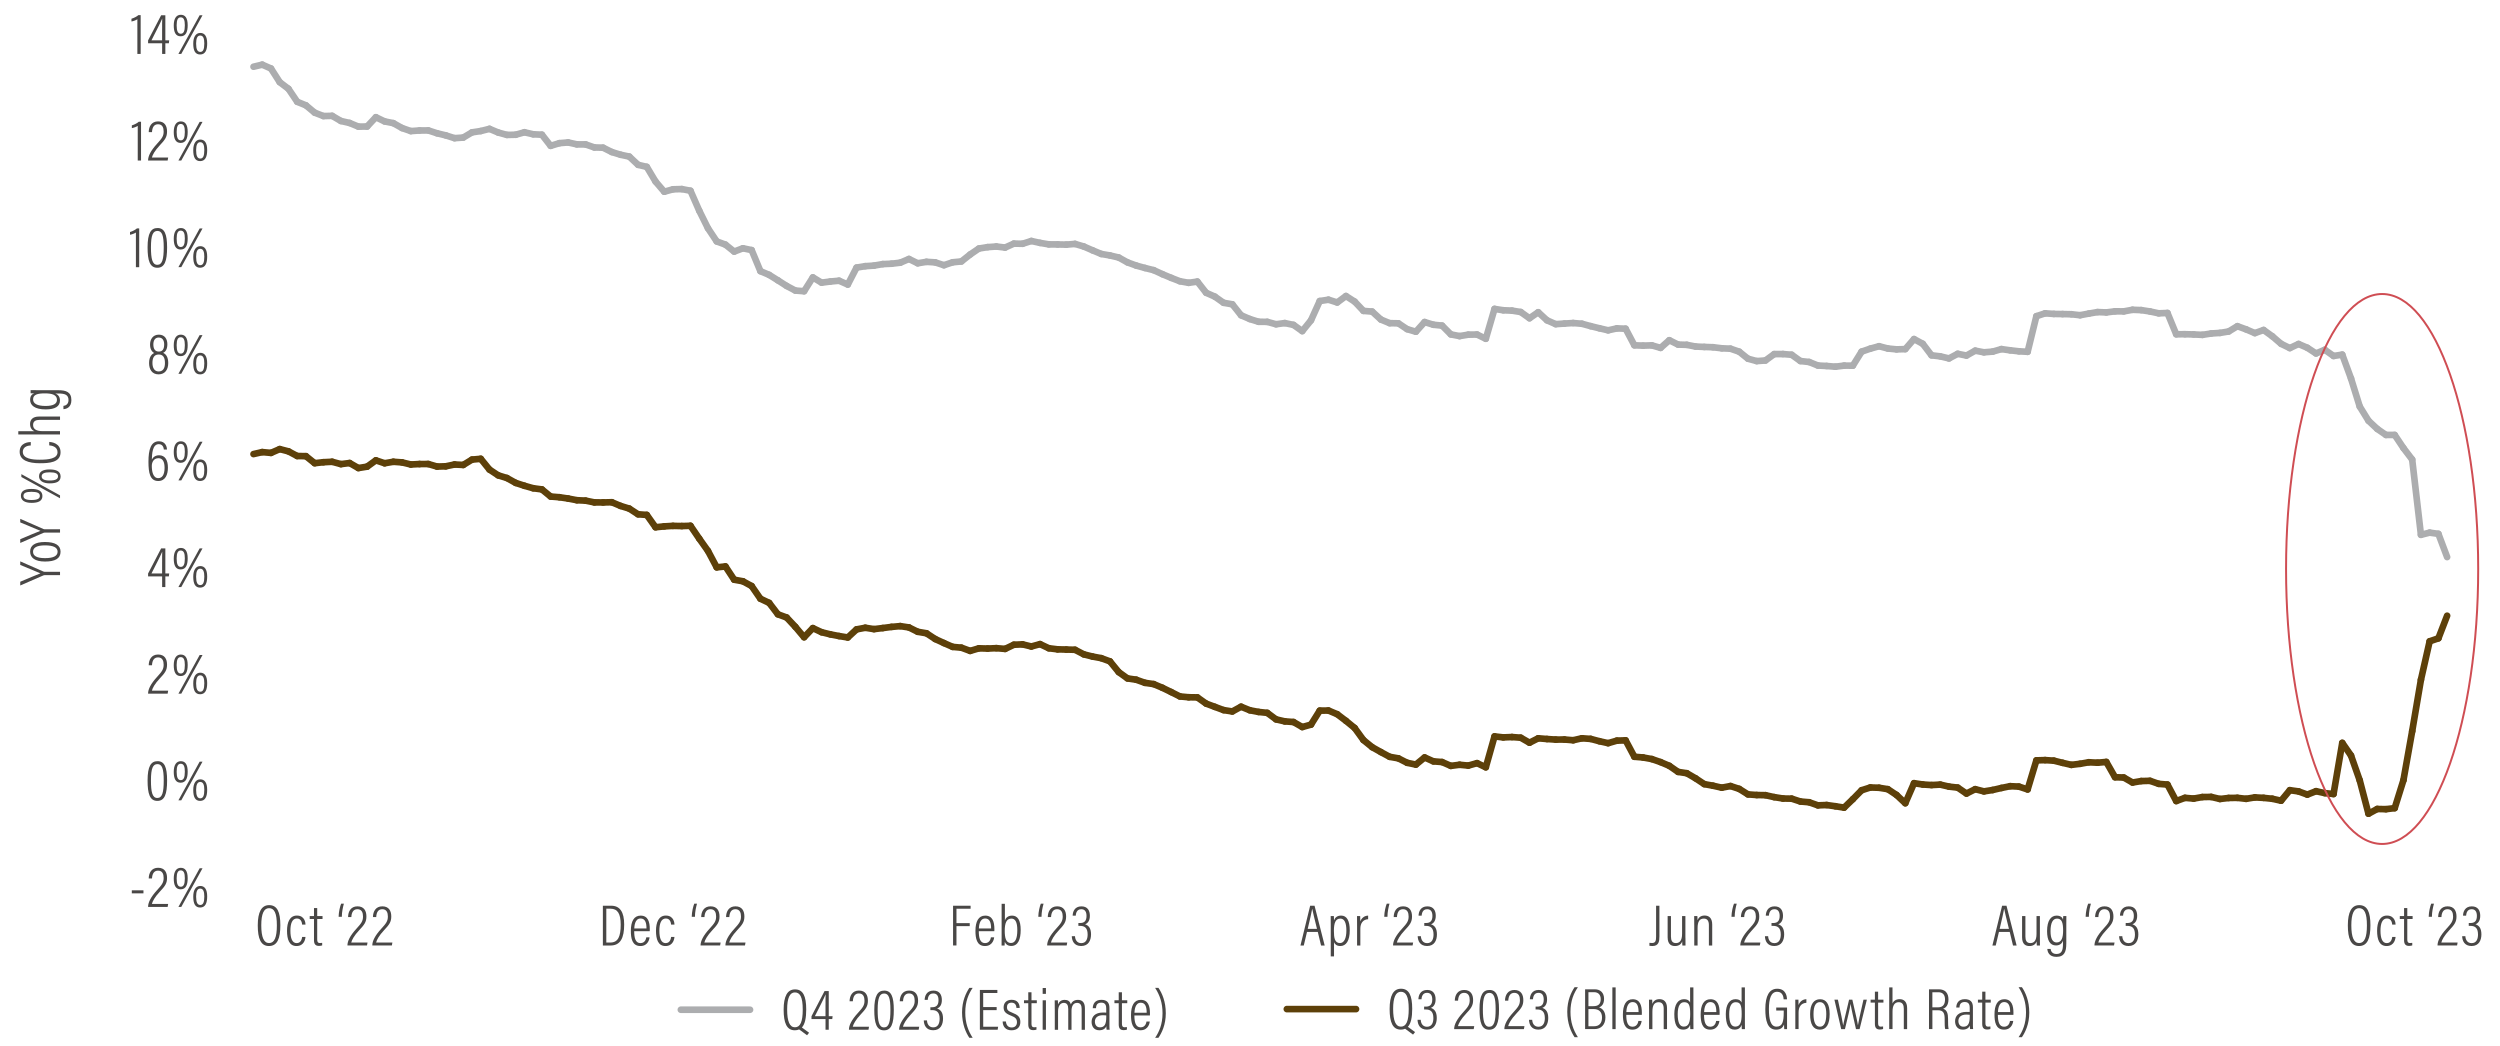 <?xml version="1.0" encoding="utf-8"?>
<!-- Generator: Adobe Illustrator 27.8.0, SVG Export Plug-In . SVG Version: 6.00 Build 0)  -->
<svg version="1.1" id="LHS" xmlns="http://www.w3.org/2000/svg" xmlns:xlink="http://www.w3.org/1999/xlink" x="0px" y="0px"
	 viewBox="0 0 940 393.11" style="enable-background:new 0 0 940 393.11;" xml:space="preserve">
<style type="text/css">
	.st0{fill:#494746;}
	.st1{fill:none;}
	.st2{fill:none;stroke:#ACADAF;stroke-width:2.5;stroke-linecap:round;stroke-miterlimit:10;}
	.st3{fill:none;stroke:#5D4009;stroke-width:2.5;stroke-linecap:round;stroke-miterlimit:10;}
	.st4{fill:none;stroke:#CF4D53;stroke-width:0.75;stroke-miterlimit:10;}
</style>
<g>
	<path class="st0" d="M22.57,216.26h-5.85c-0.13,0-0.26,0.02-0.35,0.07l-8.76,3.81v-1.41c2.6-1.1,6.34-2.68,7.59-3.15
		c-1.3-0.51-5.13-2.13-7.59-3.17v-1.34l8.76,3.85c0.07,0.04,0.2,0.07,0.35,0.07h5.85V216.26z"/>
	<path class="st0" d="M16.89,203.79c3.85,0,5.88,1.23,5.88,3.65c0,2.53-1.96,3.7-5.85,3.7c-3.81,0-5.59-1.45-5.59-3.74
		C11.32,205.07,13.17,203.79,16.89,203.79z M16.93,209.86c3.26,0,4.73-0.88,4.73-2.42c0-1.54-1.52-2.38-4.75-2.38
		c-2.99,0-4.49,0.81-4.49,2.4C12.42,208.94,13.7,209.86,16.93,209.86z"/>
	<path class="st0" d="M22.57,200.27h-5.85c-0.13,0-0.26,0.02-0.35,0.07l-8.76,3.81v-1.41c2.6-1.1,6.34-2.68,7.59-3.15
		c-1.3-0.51-5.13-2.13-7.59-3.17v-1.34l8.76,3.85c0.07,0.04,0.2,0.07,0.35,0.07h5.85V200.27z"/>
	<path class="st0" d="M11.79,183.84c2.53,0,4.14,0.7,4.16,2.64c0,1.91-1.56,2.6-4.09,2.6c-2.62,0-4-0.99-4-2.64
		C7.85,184.8,9.01,183.84,11.79,183.84z M22.57,187.34l-14.54-7.99v-1.08l14.54,7.99V187.34z M11.83,188c2.24,0,3.15-0.51,3.15-1.56
		c0-1.03-0.9-1.52-3.17-1.52c-1.96,0-2.99,0.4-2.99,1.54C8.82,187.47,9.65,188,11.83,188z M18.61,176.51c2.55,0,4.16,0.7,4.18,2.64
		c0,1.91-1.52,2.6-4.11,2.6c-2.55,0-4-1.01-4-2.64C14.67,177.48,15.9,176.51,18.61,176.51z M18.67,180.67
		c2.22,0,3.15-0.53,3.15-1.56s-0.9-1.52-3.17-1.52c-1.89,0-2.99,0.4-2.99,1.54C15.66,180.14,16.6,180.67,18.67,180.67z"/>
	<path class="st0" d="M18.5,166.15c0.92,0.07,4.27,0.46,4.27,3.92c0,3.87-4.38,4.11-7.81,4.11c-4.18,0-7.57-1.06-7.57-4.31
		c0-3.48,3.39-3.63,4.18-3.67v1.3c-0.51,0.02-2.99,0.13-2.99,2.4c0,2.62,3.63,2.95,6.36,2.95c3.28,0,6.69-0.37,6.69-2.82
		c0-2.16-2.29-2.51-3.12-2.57V166.15z"/>
	<path class="st0" d="M6.88,162.12h6.07c-0.97-0.37-1.65-1.3-1.65-2.71c0-1.54,0.95-2.79,3.37-2.79h7.9v1.25h-7.64
		c-1.45,0-2.49,0.46-2.49,1.91c0,1.67,1.41,2.33,3.5,2.33h6.62v1.25H6.88V162.12z"/>
	<path class="st0" d="M21.93,146.72c2.82,0,4.91,0.62,4.91,3.72c0,2.75-1.85,3.34-2.99,3.41v-1.25c0.7-0.04,1.91-0.51,1.91-2.18
		c0-2.05-1.47-2.46-3.83-2.46h-1.21c1.21,0.37,1.83,1.34,1.83,2.64c0,2.2-1.83,3.34-5.39,3.34c-4.05,0-5.83-1.52-5.83-3.59
		c0-1.52,0.73-2.2,1.54-2.4c-0.55,0-1.17-0.07-1.36-0.09v-1.17c0.53,0.02,1.67,0.02,3.15,0.02H21.93z M21.42,150.33
		c0-1.87-1.87-2.42-4.51-2.42c-2.84,0-4.47,0.46-4.47,2.27c0,1.63,1.67,2.46,4.71,2.46C19.99,152.64,21.42,151.85,21.42,150.33z"/>
</g>
<g>
	<g>
		<path class="st0" d="M53.94,334.76v1.14h-4.38v-1.14H53.94z"/>
		<path class="st0" d="M55.68,341.01v-0.09c0-1.56,1.01-3.63,3.3-6.14c1.91-2.09,2.55-2.93,2.55-4.67c0-1.39-0.42-2.75-2.11-2.75
			c-1.47,0-2.18,1.12-2.27,2.95h-1.23c0.02-2.07,1.03-4.03,3.52-4.03c2.53,0,3.37,1.78,3.37,3.81c0,2.09-0.77,3.1-2.71,5.17
			c-1.89,2.02-2.75,3.61-2.99,4.62h6.12l-0.2,1.12H55.68z"/>
		<path class="st0" d="M70.57,330.23c0,2.53-0.7,4.14-2.64,4.16c-1.91,0-2.6-1.56-2.6-4.09c0-2.62,0.99-4,2.64-4
			C69.61,326.29,70.57,327.46,70.57,330.23z M66.42,330.27c0,2.24,0.51,3.15,1.56,3.15c1.03,0,1.52-0.9,1.52-3.17
			c0-1.96-0.4-2.99-1.54-2.99C66.94,327.26,66.42,328.1,66.42,330.27z M67.08,341.01l7.99-14.54h1.08l-7.99,14.54H67.08z
			 M77.9,337.05c0,2.55-0.7,4.16-2.64,4.18c-1.91,0-2.6-1.52-2.6-4.11c0-2.55,1.01-4,2.64-4C76.93,333.11,77.9,334.35,77.9,337.05z
			 M73.74,337.12c0,2.22,0.53,3.15,1.56,3.15s1.52-0.9,1.52-3.17c0-1.89-0.4-2.99-1.54-2.99C74.27,334.1,73.74,335.05,73.74,337.12z
			"/>
	</g>
</g>
<g>
	<g>
		<path class="st0" d="M62.83,293.48c0,5.19-0.95,7.66-3.67,7.66c-2.86,0-3.67-2.73-3.67-7.68c0-5.39,1.3-7.26,3.74-7.26
			C61.84,286.2,62.83,288.42,62.83,293.48z M56.76,293.44c0,4.36,0.51,6.6,2.4,6.6c1.87,0,2.4-2.13,2.4-6.56
			c0-4.49-0.64-6.18-2.35-6.18C57.53,287.3,56.76,288.79,56.76,293.44z"/>
		<path class="st0" d="M70.57,290.14c0,2.53-0.7,4.14-2.64,4.16c-1.91,0-2.6-1.56-2.6-4.09c0-2.62,0.99-4,2.64-4
			C69.61,286.2,70.57,287.36,70.57,290.14z M66.42,290.18c0,2.24,0.51,3.15,1.56,3.15c1.03,0,1.52-0.9,1.52-3.17
			c0-1.96-0.4-2.99-1.54-2.99C66.94,287.17,66.42,288,66.42,290.18z M67.08,300.92l7.99-14.54h1.08l-7.99,14.54H67.08z M77.9,296.96
			c0,2.55-0.7,4.16-2.64,4.18c-1.91,0-2.6-1.52-2.6-4.11c0-2.55,1.01-4,2.64-4C76.93,293.02,77.9,294.25,77.9,296.96z M73.74,297.02
			c0,2.22,0.53,3.15,1.56,3.15s1.52-0.9,1.52-3.17c0-1.89-0.4-2.99-1.54-2.99C74.27,294.01,73.74,294.96,73.74,297.02z"/>
	</g>
</g>
<g>
	<g>
		<path class="st0" d="M55.68,260.83v-0.09c0-1.56,1.01-3.63,3.3-6.14c1.91-2.09,2.55-2.93,2.55-4.67c0-1.39-0.42-2.75-2.11-2.75
			c-1.47,0-2.18,1.12-2.27,2.95h-1.23c0.02-2.07,1.03-4.03,3.52-4.03c2.53,0,3.37,1.78,3.37,3.81c0,2.09-0.77,3.1-2.71,5.17
			c-1.89,2.02-2.75,3.61-2.99,4.62h6.12l-0.2,1.12H55.68z"/>
		<path class="st0" d="M70.57,250.04c0,2.53-0.7,4.14-2.64,4.16c-1.91,0-2.6-1.56-2.6-4.09c0-2.62,0.99-4,2.64-4
			C69.61,246.11,70.57,247.27,70.57,250.04z M66.42,250.09c0,2.24,0.51,3.15,1.56,3.15c1.03,0,1.52-0.9,1.52-3.17
			c0-1.96-0.4-2.99-1.54-2.99C66.94,247.07,66.42,247.91,66.42,250.09z M67.08,260.83l7.99-14.54h1.08l-7.99,14.54H67.08z
			 M77.9,256.86c0,2.55-0.7,4.16-2.64,4.18c-1.91,0-2.6-1.52-2.6-4.11c0-2.55,1.01-4,2.64-4C76.93,252.93,77.9,254.16,77.9,256.86z
			 M73.74,256.93c0,2.22,0.53,3.15,1.56,3.15s1.52-0.9,1.52-3.17c0-1.89-0.4-2.99-1.54-2.99C74.27,253.92,73.74,254.86,73.74,256.93
			z"/>
	</g>
</g>
<g>
	<g>
		<path class="st0" d="M60.96,220.73v-4h-5.28v-1.08l4.91-9.46h1.58v9.44h1.45l-0.13,1.1h-1.32v4H60.96z M60.96,211.23
			c0-1.19-0.02-2.75,0.04-3.81c-0.73,1.76-2.84,5.81-4.05,8.21h4V211.23z"/>
		<path class="st0" d="M70.57,209.95c0,2.53-0.7,4.14-2.64,4.16c-1.91,0-2.6-1.56-2.6-4.09c0-2.62,0.99-4,2.64-4
			C69.61,206.01,70.57,207.18,70.57,209.95z M66.42,210c0,2.24,0.51,3.15,1.56,3.15c1.03,0,1.52-0.9,1.52-3.17
			c0-1.96-0.4-2.99-1.54-2.99C66.94,206.98,66.42,207.82,66.42,210z M67.08,220.73l7.99-14.54h1.08l-7.99,14.54H67.08z M77.9,216.77
			c0,2.55-0.7,4.16-2.64,4.18c-1.91,0-2.6-1.52-2.6-4.11c0-2.55,1.01-4,2.64-4C76.93,212.83,77.9,214.07,77.9,216.77z M73.74,216.84
			c0,2.22,0.53,3.15,1.56,3.15s1.52-0.9,1.52-3.17c0-1.89-0.4-2.99-1.54-2.99C74.27,213.82,73.74,214.77,73.74,216.84z"/>
	</g>
</g>
<g>
	<g>
		<path class="st0" d="M61.6,169.02c-0.02-0.2-0.13-2.02-1.89-2.02c-2.49,0-2.55,3.92-2.62,5.83c0.37-0.79,1.21-1.65,2.73-1.65
			c2.29,0,3.32,1.89,3.32,4.64c0,2.6-0.92,5.04-3.65,5.04c-3.08,0-3.67-3.04-3.67-7.22c0-4.62,0.92-7.72,3.94-7.72
			c2.6,0,3.01,2.31,3.04,3.1H61.6z M61.88,175.91c0-2.18-0.64-3.63-2.29-3.63c-1.83,0-2.51,1.56-2.51,2.9c0,1.96,0.42,4.6,2.42,4.6
			C60.94,179.78,61.88,178.57,61.88,175.91z"/>
		<path class="st0" d="M70.57,169.86c0,2.53-0.7,4.14-2.64,4.16c-1.91,0-2.6-1.56-2.6-4.09c0-2.62,0.99-4,2.64-4
			C69.61,165.92,70.57,167.09,70.57,169.86z M66.42,169.9c0,2.24,0.51,3.15,1.56,3.15c1.03,0,1.52-0.9,1.52-3.17
			c0-1.96-0.4-2.99-1.54-2.99C66.94,166.89,66.42,167.72,66.42,169.9z M67.08,180.64l7.99-14.54h1.08l-7.99,14.54H67.08z
			 M77.9,176.68c0,2.55-0.7,4.16-2.64,4.18c-1.91,0-2.6-1.52-2.6-4.11c0-2.55,1.01-4,2.64-4C76.93,172.74,77.9,173.97,77.9,176.68z
			 M73.74,176.74c0,2.22,0.53,3.15,1.56,3.15s1.52-0.9,1.52-3.17c0-1.89-0.4-2.99-1.54-2.99C74.27,173.73,73.74,174.68,73.74,176.74
			z"/>
	</g>
</g>
<g>
	<g>
		<path class="st0" d="M56.05,136.5c0-2.46,1.12-3.39,1.91-3.78c-0.9-0.48-1.54-1.54-1.54-3.15c0-1.87,0.97-3.74,3.32-3.74
			c2.27,0,3.19,1.74,3.19,3.59c0,2-0.79,2.9-1.58,3.26c1.08,0.46,1.91,1.61,1.91,3.83c0,2.42-1.17,4.25-3.65,4.25
			S56.05,138.83,56.05,136.5z M62.02,136.52c0-2.11-0.68-3.23-2.35-3.23c-1.8,0-2.35,1.39-2.35,3.17c0,1.76,0.68,3.21,2.33,3.21
			C61.33,139.67,62.02,138.41,62.02,136.52z M57.66,129.48c0,1.52,0.51,2.71,2.05,2.71c1.3,0,2.02-0.77,2.02-2.71
			c0-1.34-0.55-2.57-2.05-2.57C58.17,126.9,57.66,128.2,57.66,129.48z"/>
		<path class="st0" d="M70.57,129.76c0,2.53-0.7,4.14-2.64,4.16c-1.91,0-2.6-1.56-2.6-4.09c0-2.62,0.99-4,2.64-4
			C69.61,125.83,70.57,126.99,70.57,129.76z M66.42,129.81c0,2.24,0.51,3.15,1.56,3.15c1.03,0,1.52-0.9,1.52-3.17
			c0-1.96-0.4-2.99-1.54-2.99C66.94,126.79,66.42,127.63,66.42,129.81z M67.08,140.55L75.06,126h1.08l-7.99,14.54H67.08z
			 M77.9,136.59c0,2.55-0.7,4.16-2.64,4.18c-1.91,0-2.6-1.52-2.6-4.11c0-2.55,1.01-4,2.64-4C76.93,132.65,77.9,133.88,77.9,136.59z
			 M73.74,136.65c0,2.22,0.53,3.15,1.56,3.15s1.52-0.9,1.52-3.17c0-1.89-0.4-2.99-1.54-2.99C74.27,133.64,73.74,134.58,73.74,136.65
			z"/>
	</g>
</g>
<g>
	<g>
		<path class="st0" d="M51.1,100.45V87.43c-0.46,0.35-1.67,0.77-2.22,0.84v-1.03c1.01-0.29,2.13-0.9,2.6-1.36h0.86v14.59H51.1z"/>
		<path class="st0" d="M62.83,93.02c0,5.19-0.95,7.66-3.67,7.66c-2.86,0-3.67-2.73-3.67-7.68c0-5.39,1.3-7.26,3.74-7.26
			C61.84,85.73,62.83,87.96,62.83,93.02z M56.76,92.97c0,4.36,0.51,6.6,2.4,6.6c1.87,0,2.4-2.13,2.4-6.56
			c0-4.49-0.64-6.18-2.35-6.18C57.53,86.83,56.76,88.33,56.76,92.97z"/>
		<path class="st0" d="M70.57,89.67c0,2.53-0.7,4.14-2.64,4.16c-1.91,0-2.6-1.56-2.6-4.09c0-2.62,0.99-4,2.64-4
			C69.61,85.73,70.57,86.9,70.57,89.67z M66.42,89.72c0,2.24,0.51,3.15,1.56,3.15c1.03,0,1.52-0.9,1.52-3.17
			c0-1.96-0.4-2.99-1.54-2.99C66.94,86.7,66.42,87.54,66.42,89.72z M67.08,100.45l7.99-14.54h1.08l-7.99,14.54H67.08z M77.9,96.49
			c0,2.55-0.7,4.16-2.64,4.18c-1.91,0-2.6-1.52-2.6-4.11c0-2.55,1.01-4,2.64-4C76.93,92.55,77.9,93.79,77.9,96.49z M73.74,96.56
			c0,2.22,0.53,3.15,1.56,3.15s1.52-0.9,1.52-3.17c0-1.89-0.4-2.99-1.54-2.99C74.27,93.54,73.74,94.49,73.74,96.56z"/>
	</g>
</g>
<g>
	<g>
		<path class="st0" d="M51.79,60.36V47.33c-0.46,0.35-1.67,0.77-2.22,0.84v-1.03c1.01-0.29,2.13-0.9,2.6-1.36h0.86v14.59H51.79z"/>
		<path class="st0" d="M55.68,60.36v-0.09c0-1.56,1.01-3.63,3.3-6.14c1.91-2.09,2.55-2.93,2.55-4.66c0-1.39-0.42-2.75-2.11-2.75
			c-1.47,0-2.18,1.12-2.27,2.95h-1.23c0.02-2.07,1.03-4.03,3.52-4.03c2.53,0,3.37,1.78,3.37,3.81c0,2.09-0.77,3.1-2.71,5.17
			c-1.89,2.02-2.75,3.61-2.99,4.62h6.12l-0.2,1.12H55.68z"/>
		<path class="st0" d="M70.57,49.58c0,2.53-0.7,4.14-2.64,4.16c-1.91,0-2.6-1.56-2.6-4.09c0-2.62,0.99-4,2.64-4
			C69.61,45.64,70.57,46.81,70.57,49.58z M66.42,49.62c0,2.24,0.51,3.15,1.56,3.15c1.03,0,1.52-0.9,1.52-3.17
			c0-1.96-0.4-2.99-1.54-2.99C66.94,46.61,66.42,47.44,66.42,49.62z M67.08,60.36l7.99-14.54h1.08l-7.99,14.54H67.08z M77.9,56.4
			c0,2.55-0.7,4.16-2.64,4.18c-1.91,0-2.6-1.52-2.6-4.11c0-2.55,1.01-4,2.64-4C76.93,52.46,77.9,53.69,77.9,56.4z M73.74,56.47
			c0,2.22,0.53,3.15,1.56,3.15s1.52-0.9,1.52-3.17c0-1.89-0.4-2.99-1.54-2.99C74.27,53.45,73.74,54.4,73.74,56.47z"/>
	</g>
</g>
<g>
	<g>
		<path class="st0" d="M51.65,20.27V7.24c-0.46,0.35-1.67,0.77-2.22,0.84V7.04c1.01-0.29,2.13-0.9,2.6-1.36h0.86v14.59H51.65z"/>
		<path class="st0" d="M60.96,20.27v-4h-5.28v-1.08l4.91-9.46h1.58v9.44h1.45l-0.13,1.1h-1.32v4H60.96z M60.96,10.76
			c0-1.19-0.02-2.75,0.04-3.81c-0.73,1.76-2.84,5.81-4.05,8.21h4V10.76z"/>
		<path class="st0" d="M70.57,9.49c0,2.53-0.7,4.14-2.64,4.16c-1.91,0-2.6-1.56-2.6-4.09c0-2.62,0.99-4,2.64-4
			C69.61,5.55,70.57,6.71,70.57,9.49z M66.42,9.53c0,2.24,0.51,3.15,1.56,3.15c1.03,0,1.52-0.9,1.52-3.17c0-1.96-0.4-2.99-1.54-2.99
			C66.94,6.52,66.42,7.35,66.42,9.53z M67.08,20.27l7.99-14.54h1.08l-7.99,14.54H67.08z M77.9,16.31c0,2.55-0.7,4.16-2.64,4.18
			c-1.91,0-2.6-1.52-2.6-4.11c0-2.55,1.01-4,2.64-4C76.93,12.37,77.9,13.6,77.9,16.31z M73.74,16.37c0,2.22,0.53,3.15,1.56,3.15
			s1.52-0.9,1.52-3.17c0-1.89-0.4-2.99-1.54-2.99C74.27,13.36,73.74,14.3,73.74,16.37z"/>
	</g>
</g>
<line class="st2" x1="256" y1="379.66" x2="282.01" y2="379.66"/>
<line class="st2" x1="98.6" y1="24.31" x2="95.32" y2="25.09"/>
<line class="st2" x1="101.89" y1="25.76" x2="98.6" y2="24.31"/>
<line class="st2" x1="105.18" y1="30.9" x2="101.89" y2="25.76"/>
<line class="st2" x1="108.46" y1="33.39" x2="105.18" y2="30.9"/>
<line class="st2" x1="111.75" y1="38.27" x2="108.46" y2="33.39"/>
<line class="st2" x1="115.03" y1="39.61" x2="111.75" y2="38.27"/>
<line class="st2" x1="118.32" y1="42.36" x2="115.03" y2="39.61"/>
<line class="st2" x1="121.61" y1="43.64" x2="118.32" y2="42.36"/>
<line class="st2" x1="124.89" y1="43.56" x2="121.61" y2="43.64"/>
<line class="st2" x1="128.18" y1="45.49" x2="124.89" y2="43.56"/>
<line class="st2" x1="131.46" y1="46.24" x2="128.18" y2="45.49"/>
<line class="st2" x1="134.75" y1="47.61" x2="131.46" y2="46.24"/>
<line class="st2" x1="138.04" y1="47.57" x2="134.75" y2="47.61"/>
<line class="st2" x1="141.32" y1="44.07" x2="138.04" y2="47.57"/>
<line class="st2" x1="144.61" y1="45.65" x2="141.32" y2="44.07"/>
<line class="st2" x1="147.89" y1="46.3" x2="144.61" y2="45.65"/>
<line class="st2" x1="151.18" y1="48.15" x2="147.89" y2="46.3"/>
<line class="st2" x1="154.47" y1="49.29" x2="151.18" y2="48.15"/>
<line class="st2" x1="157.75" y1="49.06" x2="154.47" y2="49.29"/>
<line class="st2" x1="161.04" y1="49.04" x2="157.75" y2="49.06"/>
<line class="st2" x1="164.33" y1="50.11" x2="161.04" y2="49.04"/>
<line class="st2" x1="167.61" y1="50.9" x2="164.33" y2="50.11"/>
<line class="st2" x1="170.9" y1="51.95" x2="167.61" y2="50.9"/>
<line class="st2" x1="174.18" y1="51.73" x2="170.9" y2="51.95"/>
<line class="st2" x1="177.47" y1="49.77" x2="174.18" y2="51.73"/>
<line class="st2" x1="180.76" y1="49.27" x2="177.47" y2="49.77"/>
<line class="st2" x1="184.04" y1="48.45" x2="180.76" y2="49.27"/>
<line class="st2" x1="187.33" y1="49.83" x2="184.04" y2="48.45"/>
<line class="st2" x1="190.61" y1="50.73" x2="187.33" y2="49.83"/>
<line class="st2" x1="193.9" y1="50.66" x2="190.61" y2="50.73"/>
<line class="st2" x1="197.19" y1="49.73" x2="193.9" y2="50.66"/>
<line class="st2" x1="200.47" y1="50.49" x2="197.19" y2="49.73"/>
<line class="st2" x1="203.76" y1="50.65" x2="200.47" y2="50.49"/>
<line class="st2" x1="207.04" y1="54.84" x2="203.76" y2="50.65"/>
<line class="st2" x1="210.33" y1="53.83" x2="207.04" y2="54.84"/>
<line class="st2" x1="213.62" y1="53.56" x2="210.33" y2="53.83"/>
<line class="st2" x1="216.9" y1="54.28" x2="213.62" y2="53.56"/>
<line class="st2" x1="220.19" y1="54.3" x2="216.9" y2="54.28"/>
<line class="st2" x1="223.47" y1="55.44" x2="220.19" y2="54.3"/>
<line class="st2" x1="226.76" y1="55.53" x2="223.47" y2="55.44"/>
<line class="st2" x1="230.05" y1="57.17" x2="226.76" y2="55.53"/>
<line class="st2" x1="233.33" y1="58.18" x2="230.05" y2="57.17"/>
<line class="st2" x1="236.62" y1="58.88" x2="233.33" y2="58.18"/>
<line class="st2" x1="239.91" y1="61.97" x2="236.62" y2="58.88"/>
<line class="st2" x1="243.19" y1="62.74" x2="239.91" y2="61.97"/>
<line class="st2" x1="246.48" y1="68.25" x2="243.19" y2="62.74"/>
<line class="st2" x1="249.76" y1="72.09" x2="246.48" y2="68.25"/>
<line class="st2" x1="253.05" y1="71.18" x2="249.76" y2="72.09"/>
<line class="st2" x1="256.34" y1="71.09" x2="253.05" y2="71.18"/>
<line class="st2" x1="259.62" y1="71.72" x2="256.34" y2="71.09"/>
<line class="st2" x1="262.91" y1="79.22" x2="259.62" y2="71.72"/>
<line class="st2" x1="266.19" y1="85.82" x2="262.91" y2="79.22"/>
<line class="st2" x1="269.48" y1="90.77" x2="266.19" y2="85.82"/>
<line class="st2" x1="272.77" y1="91.98" x2="269.48" y2="90.77"/>
<line class="st2" x1="276.05" y1="94.6" x2="272.77" y2="91.98"/>
<line class="st2" x1="279.34" y1="93.35" x2="276.05" y2="94.6"/>
<line class="st2" x1="282.62" y1="94.04" x2="279.34" y2="93.35"/>
<line class="st2" x1="285.91" y1="101.95" x2="282.62" y2="94.04"/>
<line class="st2" x1="289.2" y1="103.35" x2="285.91" y2="101.95"/>
<line class="st2" x1="292.48" y1="105.4" x2="289.2" y2="103.35"/>
<line class="st2" x1="295.77" y1="107.51" x2="292.48" y2="105.4"/>
<line class="st2" x1="299.05" y1="109.25" x2="295.77" y2="107.51"/>
<line class="st2" x1="302.34" y1="109.5" x2="299.05" y2="109.25"/>
<line class="st2" x1="305.63" y1="104.3" x2="302.34" y2="109.5"/>
<line class="st2" x1="308.91" y1="106.28" x2="305.63" y2="104.3"/>
<line class="st2" x1="312.2" y1="105.85" x2="308.91" y2="106.28"/>
<line class="st2" x1="315.49" y1="105.55" x2="312.2" y2="105.85"/>
<line class="st2" x1="318.77" y1="106.99" x2="315.49" y2="105.55"/>
<line class="st2" x1="322.06" y1="100.62" x2="318.77" y2="106.99"/>
<line class="st2" x1="325.34" y1="100.08" x2="322.06" y2="100.62"/>
<line class="st2" x1="328.63" y1="99.87" x2="325.34" y2="100.08"/>
<line class="st2" x1="331.92" y1="99.3" x2="328.63" y2="99.87"/>
<line class="st2" x1="335.2" y1="99.16" x2="331.92" y2="99.3"/>
<line class="st2" x1="338.49" y1="98.77" x2="335.2" y2="99.16"/>
<line class="st2" x1="341.77" y1="97.38" x2="338.49" y2="98.77"/>
<line class="st2" x1="345.06" y1="98.99" x2="341.77" y2="97.38"/>
<line class="st2" x1="348.35" y1="98.45" x2="345.06" y2="98.99"/>
<line class="st2" x1="351.63" y1="98.65" x2="348.35" y2="98.45"/>
<line class="st2" x1="354.92" y1="99.72" x2="351.63" y2="98.65"/>
<line class="st2" x1="358.2" y1="98.62" x2="354.92" y2="99.72"/>
<line class="st2" x1="361.49" y1="98.3" x2="358.2" y2="98.62"/>
<line class="st2" x1="364.78" y1="95.69" x2="361.49" y2="98.3"/>
<line class="st2" x1="368.06" y1="93.45" x2="364.78" y2="95.69"/>
<line class="st2" x1="371.35" y1="92.92" x2="368.06" y2="93.45"/>
<line class="st2" x1="374.63" y1="92.69" x2="371.35" y2="92.92"/>
<line class="st2" x1="377.92" y1="93.08" x2="374.63" y2="92.69"/>
<line class="st2" x1="381.21" y1="91.6" x2="377.92" y2="93.08"/>
<line class="st2" x1="384.49" y1="91.66" x2="381.21" y2="91.6"/>
<line class="st2" x1="387.78" y1="90.61" x2="384.49" y2="91.66"/>
<line class="st2" x1="391.06" y1="91.33" x2="387.78" y2="90.61"/>
<line class="st2" x1="394.35" y1="91.88" x2="391.06" y2="91.33"/>
<line class="st2" x1="397.64" y1="91.91" x2="394.35" y2="91.88"/>
<line class="st2" x1="400.92" y1="91.98" x2="397.64" y2="91.91"/>
<line class="st2" x1="404.21" y1="91.71" x2="400.92" y2="91.98"/>
<line class="st2" x1="407.5" y1="92.69" x2="404.21" y2="91.71"/>
<line class="st2" x1="410.78" y1="94.11" x2="407.5" y2="92.69"/>
<line class="st2" x1="414.07" y1="95.49" x2="410.78" y2="94.11"/>
<line class="st2" x1="417.35" y1="96.05" x2="414.07" y2="95.49"/>
<line class="st2" x1="420.64" y1="96.83" x2="417.35" y2="96.05"/>
<line class="st2" x1="423.93" y1="98.65" x2="420.64" y2="96.83"/>
<line class="st2" x1="427.21" y1="99.85" x2="423.93" y2="98.65"/>
<line class="st2" x1="430.5" y1="100.76" x2="427.21" y2="99.85"/>
<line class="st2" x1="433.78" y1="101.58" x2="430.5" y2="100.76"/>
<line class="st2" x1="437.07" y1="103.09" x2="433.78" y2="101.58"/>
<line class="st2" x1="440.36" y1="104.47" x2="437.07" y2="103.09"/>
<line class="st2" x1="443.64" y1="105.75" x2="440.36" y2="104.47"/>
<line class="st2" x1="446.93" y1="106.34" x2="443.64" y2="105.75"/>
<line class="st2" x1="450.21" y1="105.88" x2="446.93" y2="106.34"/>
<line class="st2" x1="453.5" y1="110.08" x2="450.21" y2="105.88"/>
<line class="st2" x1="456.79" y1="111.54" x2="453.5" y2="110.08"/>
<line class="st2" x1="460.07" y1="113.85" x2="456.79" y2="111.54"/>
<line class="st2" x1="463.36" y1="114.42" x2="460.07" y2="113.85"/>
<line class="st2" x1="466.64" y1="118.54" x2="463.36" y2="114.42"/>
<line class="st2" x1="469.93" y1="119.96" x2="466.64" y2="118.54"/>
<line class="st2" x1="473.22" y1="120.99" x2="469.93" y2="119.96"/>
<line class="st2" x1="476.5" y1="121.02" x2="473.22" y2="120.99"/>
<line class="st2" x1="479.79" y1="121.92" x2="476.5" y2="121.02"/>
<line class="st2" x1="483.08" y1="121.48" x2="479.79" y2="121.92"/>
<line class="st2" x1="486.36" y1="122.16" x2="483.08" y2="121.48"/>
<line class="st2" x1="489.65" y1="124.5" x2="486.36" y2="122.16"/>
<line class="st2" x1="492.93" y1="120.45" x2="489.65" y2="124.5"/>
<line class="st2" x1="496.22" y1="113.19" x2="492.93" y2="120.45"/>
<line class="st2" x1="499.51" y1="112.69" x2="496.22" y2="113.19"/>
<line class="st2" x1="502.79" y1="113.73" x2="499.51" y2="112.69"/>
<line class="st2" x1="506.08" y1="111.31" x2="502.79" y2="113.73"/>
<line class="st2" x1="509.36" y1="113.41" x2="506.08" y2="111.31"/>
<line class="st2" x1="512.65" y1="116.89" x2="509.36" y2="113.41"/>
<line class="st2" x1="515.94" y1="117.16" x2="512.65" y2="116.89"/>
<line class="st2" x1="519.22" y1="120.15" x2="515.94" y2="117.16"/>
<line class="st2" x1="522.51" y1="121.51" x2="519.22" y2="120.15"/>
<line class="st2" x1="525.79" y1="121.57" x2="522.51" y2="121.51"/>
<line class="st2" x1="529.08" y1="123.76" x2="525.79" y2="121.57"/>
<line class="st2" x1="532.37" y1="124.73" x2="529.08" y2="123.76"/>
<line class="st2" x1="535.65" y1="121.09" x2="532.37" y2="124.73"/>
<line class="st2" x1="538.94" y1="122.1" x2="535.65" y2="121.09"/>
<line class="st2" x1="542.22" y1="122.43" x2="538.94" y2="122.1"/>
<line class="st2" x1="545.51" y1="125.73" x2="542.22" y2="122.43"/>
<line class="st2" x1="548.8" y1="126.37" x2="545.51" y2="125.73"/>
<line class="st2" x1="552.08" y1="125.83" x2="548.8" y2="126.37"/>
<line class="st2" x1="555.37" y1="125.78" x2="552.08" y2="125.83"/>
<line class="st2" x1="558.66" y1="127.38" x2="555.37" y2="125.78"/>
<line class="st2" x1="561.94" y1="116.15" x2="558.66" y2="127.38"/>
<line class="st2" x1="565.23" y1="116.66" x2="561.94" y2="116.15"/>
<line class="st2" x1="568.51" y1="116.79" x2="565.23" y2="116.66"/>
<line class="st2" x1="571.8" y1="117.32" x2="568.51" y2="116.79"/>
<line class="st2" x1="575.09" y1="119.66" x2="571.8" y2="117.32"/>
<line class="st2" x1="578.37" y1="117.4" x2="575.09" y2="119.66"/>
<line class="st2" x1="581.66" y1="120.43" x2="578.37" y2="117.4"/>
<line class="st2" x1="584.94" y1="121.88" x2="581.66" y2="120.43"/>
<line class="st2" x1="588.23" y1="121.66" x2="584.94" y2="121.88"/>
<line class="st2" x1="591.52" y1="121.46" x2="588.23" y2="121.66"/>
<line class="st2" x1="594.8" y1="121.73" x2="591.52" y2="121.46"/>
<line class="st2" x1="598.09" y1="122.63" x2="594.8" y2="121.73"/>
<line class="st2" x1="601.37" y1="123.43" x2="598.09" y2="122.63"/>
<line class="st2" x1="604.66" y1="124.2" x2="601.37" y2="123.43"/>
<line class="st2" x1="607.95" y1="123.47" x2="604.66" y2="124.2"/>
<line class="st2" x1="611.23" y1="123.6" x2="607.95" y2="123.47"/>
<line class="st2" x1="614.52" y1="129.83" x2="611.23" y2="123.6"/>
<line class="st2" x1="617.8" y1="129.96" x2="614.52" y2="129.83"/>
<line class="st2" x1="621.09" y1="129.85" x2="617.8" y2="129.96"/>
<line class="st2" x1="624.38" y1="130.81" x2="621.09" y2="129.85"/>
<line class="st2" x1="627.66" y1="127.92" x2="624.38" y2="130.81"/>
<line class="st2" x1="630.95" y1="129.56" x2="627.66" y2="127.92"/>
<line class="st2" x1="634.24" y1="129.66" x2="630.95" y2="129.56"/>
<line class="st2" x1="637.52" y1="130.3" x2="634.24" y2="129.66"/>
<line class="st2" x1="640.81" y1="130.45" x2="637.52" y2="130.3"/>
<line class="st2" x1="644.09" y1="130.56" x2="640.81" y2="130.45"/>
<line class="st2" x1="647.38" y1="130.96" x2="644.09" y2="130.56"/>
<line class="st2" x1="650.67" y1="131.11" x2="647.38" y2="130.96"/>
<line class="st2" x1="653.95" y1="132.24" x2="650.67" y2="131.11"/>
<line class="st2" x1="657.24" y1="134.88" x2="653.95" y2="132.24"/>
<line class="st2" x1="660.52" y1="135.77" x2="657.24" y2="134.88"/>
<line class="st2" x1="663.81" y1="135.54" x2="660.52" y2="135.77"/>
<line class="st2" x1="667.1" y1="133.14" x2="663.81" y2="135.54"/>
<line class="st2" x1="670.38" y1="133.12" x2="667.1" y2="133.14"/>
<line class="st2" x1="673.67" y1="133.39" x2="670.38" y2="133.12"/>
<line class="st2" x1="676.95" y1="135.75" x2="673.67" y2="133.39"/>
<line class="st2" x1="680.24" y1="136.11" x2="676.95" y2="135.75"/>
<line class="st2" x1="683.53" y1="137.44" x2="680.24" y2="136.11"/>
<line class="st2" x1="686.81" y1="137.61" x2="683.53" y2="137.44"/>
<line class="st2" x1="690.1" y1="137.88" x2="686.81" y2="137.61"/>
<line class="st2" x1="693.38" y1="137.47" x2="690.1" y2="137.88"/>
<line class="st2" x1="696.67" y1="137.49" x2="693.38" y2="137.47"/>
<line class="st2" x1="699.96" y1="132.22" x2="696.67" y2="137.49"/>
<line class="st2" x1="703.24" y1="131.09" x2="699.96" y2="132.22"/>
<line class="st2" x1="706.53" y1="130.18" x2="703.24" y2="131.09"/>
<line class="st2" x1="709.82" y1="131.04" x2="706.53" y2="130.18"/>
<line class="st2" x1="713.1" y1="131.36" x2="709.82" y2="131.04"/>
<line class="st2" x1="716.39" y1="131.27" x2="713.1" y2="131.36"/>
<line class="st2" x1="719.67" y1="127.49" x2="716.39" y2="131.27"/>
<line class="st2" x1="722.96" y1="129.27" x2="719.67" y2="127.49"/>
<line class="st2" x1="726.25" y1="133.6" x2="722.96" y2="129.27"/>
<line class="st2" x1="729.53" y1="133.99" x2="726.25" y2="133.6"/>
<line class="st2" x1="732.82" y1="134.77" x2="729.53" y2="133.99"/>
<line class="st2" x1="736.1" y1="133.03" x2="732.82" y2="134.77"/>
<line class="st2" x1="739.39" y1="133.69" x2="736.1" y2="133.03"/>
<line class="st2" x1="742.68" y1="131.85" x2="739.39" y2="133.69"/>
<line class="st2" x1="745.96" y1="132.47" x2="742.68" y2="131.85"/>
<line class="st2" x1="749.25" y1="132.21" x2="745.96" y2="132.47"/>
<line class="st2" x1="752.53" y1="131.26" x2="749.25" y2="132.21"/>
<line class="st2" x1="755.82" y1="131.72" x2="752.53" y2="131.26"/>
<line class="st2" x1="759.11" y1="132.09" x2="755.82" y2="131.72"/>
<line class="st2" x1="762.39" y1="132.28" x2="759.11" y2="132.09"/>
<line class="st2" x1="765.68" y1="118.89" x2="762.39" y2="132.28"/>
<line class="st2" x1="768.96" y1="117.81" x2="765.68" y2="118.89"/>
<line class="st2" x1="772.25" y1="118.04" x2="768.96" y2="117.81"/>
<line class="st2" x1="775.54" y1="118.09" x2="772.25" y2="118.04"/>
<line class="st2" x1="778.82" y1="118.16" x2="775.54" y2="118.09"/>
<line class="st2" x1="782.11" y1="118.52" x2="778.82" y2="118.16"/>
<line class="st2" x1="785.39" y1="117.91" x2="782.11" y2="118.52"/>
<line class="st2" x1="788.68" y1="117.34" x2="785.39" y2="117.91"/>
<line class="st2" x1="791.97" y1="117.47" x2="788.68" y2="117.34"/>
<line class="st2" x1="795.25" y1="117.06" x2="791.97" y2="117.47"/>
<line class="st2" x1="798.54" y1="117.08" x2="795.25" y2="117.06"/>
<line class="st2" x1="801.83" y1="116.48" x2="798.54" y2="117.08"/>
<line class="st2" x1="805.11" y1="116.6" x2="801.83" y2="116.48"/>
<line class="st2" x1="808.4" y1="117.11" x2="805.11" y2="116.6"/>
<line class="st2" x1="811.68" y1="117.81" x2="808.4" y2="117.11"/>
<line class="st2" x1="814.97" y1="117.68" x2="811.68" y2="117.81"/>
<line class="st2" x1="818.26" y1="125.69" x2="814.97" y2="117.68"/>
<line class="st2" x1="821.54" y1="125.66" x2="818.26" y2="125.69"/>
<line class="st2" x1="824.83" y1="125.75" x2="821.54" y2="125.66"/>
<line class="st2" x1="828.11" y1="125.91" x2="824.83" y2="125.75"/>
<line class="st2" x1="831.4" y1="125.39" x2="828.11" y2="125.91"/>
<line class="st2" x1="834.69" y1="125.18" x2="831.4" y2="125.39"/>
<line class="st2" x1="837.97" y1="124.64" x2="834.69" y2="125.18"/>
<line class="st2" x1="841.26" y1="122.65" x2="837.97" y2="124.64"/>
<line class="st2" x1="844.54" y1="123.84" x2="841.26" y2="122.65"/>
<line class="st2" x1="847.83" y1="125.25" x2="844.54" y2="123.84"/>
<line class="st2" x1="851.12" y1="124.08" x2="847.83" y2="125.25"/>
<line class="st2" x1="854.4" y1="126.45" x2="851.12" y2="124.08"/>
<line class="st2" x1="857.69" y1="129.27" x2="854.4" y2="126.45"/>
<line class="st2" x1="860.97" y1="130.88" x2="857.69" y2="129.27"/>
<line class="st2" x1="864.26" y1="129.34" x2="860.97" y2="130.88"/>
<line class="st2" x1="867.55" y1="130.76" x2="864.26" y2="129.34"/>
<line class="st2" x1="870.83" y1="132.9" x2="867.55" y2="130.76"/>
<line class="st2" x1="874.12" y1="131.51" x2="870.83" y2="132.9"/>
<line class="st2" x1="877.41" y1="133.85" x2="874.12" y2="131.51"/>
<line class="st2" x1="880.69" y1="133.34" x2="877.41" y2="133.85"/>
<line class="st2" x1="883.98" y1="142.3" x2="880.69" y2="133.34"/>
<line class="st2" x1="887.26" y1="152.86" x2="883.98" y2="142.3"/>
<line class="st2" x1="890.55" y1="158.19" x2="887.26" y2="152.86"/>
<line class="st2" x1="893.84" y1="161.27" x2="890.55" y2="158.19"/>
<line class="st2" x1="897.12" y1="163.54" x2="893.84" y2="161.27"/>
<line class="st2" x1="900.41" y1="163.54" x2="897.12" y2="163.54"/>
<line class="st2" x1="903.69" y1="168.46" x2="900.41" y2="163.54"/>
<line class="st2" x1="906.98" y1="172.78" x2="903.69" y2="168.46"/>
<line class="st2" x1="910.27" y1="201.09" x2="906.98" y2="172.78"/>
<line class="st2" x1="913.55" y1="200.27" x2="910.27" y2="201.09"/>
<line class="st2" x1="916.84" y1="200.73" x2="913.55" y2="200.27"/>
<line class="st2" x1="920.12" y1="209.46" x2="916.84" y2="200.73"/>
<line class="st3" x1="483.85" y1="379.42" x2="509.86" y2="379.42"/>
<line class="st3" x1="98.6" y1="169.99" x2="95.32" y2="170.73"/>
<line class="st3" x1="101.89" y1="170.29" x2="98.6" y2="169.99"/>
<line class="st3" x1="105.18" y1="168.86" x2="101.89" y2="170.29"/>
<line class="st3" x1="108.46" y1="169.71" x2="105.18" y2="168.86"/>
<line class="st3" x1="111.75" y1="171.46" x2="108.46" y2="169.71"/>
<line class="st3" x1="115.03" y1="171.52" x2="111.75" y2="171.46"/>
<line class="st3" x1="118.32" y1="174.16" x2="115.03" y2="171.52"/>
<line class="st3" x1="121.61" y1="173.79" x2="118.32" y2="174.16"/>
<line class="st3" x1="124.89" y1="173.63" x2="121.61" y2="173.79"/>
<line class="st3" x1="128.18" y1="174.51" x2="124.89" y2="173.63"/>
<line class="st3" x1="131.46" y1="174.1" x2="128.18" y2="174.51"/>
<line class="st3" x1="134.75" y1="175.99" x2="131.46" y2="174.1"/>
<line class="st3" x1="138.04" y1="175.46" x2="134.75" y2="175.99"/>
<line class="st3" x1="141.32" y1="173.09" x2="138.04" y2="175.46"/>
<line class="st3" x1="144.61" y1="174.18" x2="141.32" y2="173.09"/>
<line class="st3" x1="147.89" y1="173.63" x2="144.61" y2="174.18"/>
<line class="st3" x1="151.18" y1="173.86" x2="147.89" y2="173.63"/>
<line class="st3" x1="154.47" y1="174.65" x2="151.18" y2="173.86"/>
<line class="st3" x1="157.75" y1="174.48" x2="154.47" y2="174.65"/>
<line class="st3" x1="161.04" y1="174.47" x2="157.75" y2="174.48"/>
<line class="st3" x1="164.33" y1="175.43" x2="161.04" y2="174.47"/>
<line class="st3" x1="167.61" y1="175.33" x2="164.33" y2="175.43"/>
<line class="st3" x1="170.9" y1="174.65" x2="167.61" y2="175.33"/>
<line class="st3" x1="174.18" y1="174.82" x2="170.9" y2="174.65"/>
<line class="st3" x1="177.47" y1="172.81" x2="174.18" y2="174.82"/>
<line class="st3" x1="180.76" y1="172.51" x2="177.47" y2="172.81"/>
<line class="st3" x1="184.04" y1="176.56" x2="180.76" y2="172.51"/>
<line class="st3" x1="187.33" y1="178.73" x2="184.04" y2="176.56"/>
<line class="st3" x1="190.61" y1="179.74" x2="187.33" y2="178.73"/>
<line class="st3" x1="193.9" y1="181.57" x2="190.61" y2="179.74"/>
<line class="st3" x1="197.19" y1="182.65" x2="193.9" y2="181.57"/>
<line class="st3" x1="200.47" y1="183.58" x2="197.19" y2="182.65"/>
<line class="st3" x1="203.76" y1="184.02" x2="200.47" y2="183.58"/>
<line class="st3" x1="207.04" y1="186.7" x2="203.76" y2="184.02"/>
<line class="st3" x1="210.33" y1="186.96" x2="207.04" y2="186.7"/>
<line class="st3" x1="213.62" y1="187.45" x2="210.33" y2="186.96"/>
<line class="st3" x1="216.9" y1="188.08" x2="213.62" y2="187.45"/>
<line class="st3" x1="220.19" y1="188.24" x2="216.9" y2="188.08"/>
<line class="st3" x1="223.47" y1="188.9" x2="220.19" y2="188.24"/>
<line class="st3" x1="226.76" y1="188.92" x2="223.47" y2="188.9"/>
<line class="st3" x1="230.05" y1="188.84" x2="226.76" y2="188.92"/>
<line class="st3" x1="233.33" y1="190.23" x2="230.05" y2="188.84"/>
<line class="st3" x1="236.62" y1="191.24" x2="233.33" y2="190.23"/>
<line class="st3" x1="239.91" y1="193.37" x2="236.62" y2="191.24"/>
<line class="st3" x1="243.19" y1="193.61" x2="239.91" y2="193.37"/>
<line class="st3" x1="246.48" y1="198.25" x2="243.19" y2="193.61"/>
<line class="st3" x1="249.76" y1="197.92" x2="246.48" y2="198.25"/>
<line class="st3" x1="253.05" y1="197.73" x2="249.76" y2="197.92"/>
<line class="st3" x1="256.34" y1="197.8" x2="253.05" y2="197.73"/>
<line class="st3" x1="259.62" y1="197.7" x2="256.34" y2="197.8"/>
<line class="st3" x1="262.91" y1="202.52" x2="259.62" y2="197.7"/>
<line class="st3" x1="266.19" y1="207.13" x2="262.91" y2="202.52"/>
<line class="st3" x1="269.48" y1="213.32" x2="266.19" y2="207.13"/>
<line class="st3" x1="272.77" y1="212.99" x2="269.48" y2="213.32"/>
<line class="st3" x1="276.05" y1="217.97" x2="272.77" y2="212.99"/>
<line class="st3" x1="279.34" y1="218.56" x2="276.05" y2="217.97"/>
<line class="st3" x1="282.62" y1="220.36" x2="279.34" y2="218.56"/>
<line class="st3" x1="285.91" y1="225.12" x2="282.62" y2="220.36"/>
<line class="st3" x1="289.2" y1="226.68" x2="285.91" y2="225.12"/>
<line class="st3" x1="292.48" y1="230.97" x2="289.2" y2="226.68"/>
<line class="st3" x1="295.77" y1="232.18" x2="292.48" y2="230.97"/>
<line class="st3" x1="299.05" y1="235.69" x2="295.77" y2="232.18"/>
<line class="st3" x1="302.34" y1="239.6" x2="299.05" y2="235.69"/>
<line class="st3" x1="305.63" y1="236.17" x2="302.34" y2="239.6"/>
<line class="st3" x1="308.91" y1="237.71" x2="305.63" y2="236.17"/>
<line class="st3" x1="312.2" y1="238.52" x2="308.91" y2="237.71"/>
<line class="st3" x1="315.49" y1="239.16" x2="312.2" y2="238.52"/>
<line class="st3" x1="318.77" y1="239.69" x2="315.49" y2="239.16"/>
<line class="st3" x1="322.06" y1="236.65" x2="318.77" y2="239.69"/>
<line class="st3" x1="325.34" y1="236.04" x2="322.06" y2="236.65"/>
<line class="st3" x1="328.63" y1="236.55" x2="325.34" y2="236.04"/>
<line class="st3" x1="331.92" y1="236.15" x2="328.63" y2="236.55"/>
<line class="st3" x1="335.2" y1="235.72" x2="331.92" y2="236.15"/>
<line class="st3" x1="338.49" y1="235.42" x2="335.2" y2="235.72"/>
<line class="st3" x1="341.77" y1="235.92" x2="338.49" y2="235.42"/>
<line class="st3" x1="345.06" y1="237.55" x2="341.77" y2="235.92"/>
<line class="st3" x1="348.35" y1="238.11" x2="345.06" y2="237.55"/>
<line class="st3" x1="351.63" y1="240.27" x2="348.35" y2="238.11"/>
<line class="st3" x1="354.92" y1="241.79" x2="351.63" y2="240.27"/>
<line class="st3" x1="358.2" y1="243.23" x2="354.92" y2="241.79"/>
<line class="st3" x1="361.49" y1="243.53" x2="358.2" y2="243.23"/>
<line class="st3" x1="364.78" y1="244.74" x2="361.49" y2="243.53"/>
<line class="st3" x1="368.06" y1="243.77" x2="364.78" y2="244.74"/>
<line class="st3" x1="371.35" y1="243.86" x2="368.06" y2="243.77"/>
<line class="st3" x1="374.63" y1="243.71" x2="371.35" y2="243.86"/>
<line class="st3" x1="377.92" y1="243.99" x2="374.63" y2="243.71"/>
<line class="st3" x1="381.21" y1="242.42" x2="377.92" y2="243.99"/>
<line class="st3" x1="384.49" y1="242.28" x2="381.21" y2="242.42"/>
<line class="st3" x1="387.78" y1="243.08" x2="384.49" y2="242.28"/>
<line class="st3" x1="391.06" y1="242.19" x2="387.78" y2="243.08"/>
<line class="st3" x1="394.35" y1="243.74" x2="391.06" y2="242.19"/>
<line class="st3" x1="397.64" y1="244.15" x2="394.35" y2="243.74"/>
<line class="st3" x1="400.92" y1="244.23" x2="397.64" y2="244.15"/>
<line class="st3" x1="404.21" y1="244.32" x2="400.92" y2="244.23"/>
<line class="st3" x1="407.5" y1="246.03" x2="404.21" y2="244.32"/>
<line class="st3" x1="410.78" y1="246.86" x2="407.5" y2="246.03"/>
<line class="st3" x1="414.07" y1="247.47" x2="410.78" y2="246.86"/>
<line class="st3" x1="417.35" y1="248.68" x2="414.07" y2="247.47"/>
<line class="st3" x1="420.64" y1="252.71" x2="417.35" y2="248.68"/>
<line class="st3" x1="423.93" y1="255.08" x2="420.64" y2="252.71"/>
<line class="st3" x1="427.21" y1="255.57" x2="423.93" y2="255.08"/>
<line class="st3" x1="430.5" y1="256.74" x2="427.21" y2="255.57"/>
<line class="st3" x1="433.78" y1="257.22" x2="430.5" y2="256.74"/>
<line class="st3" x1="437.07" y1="258.61" x2="433.78" y2="257.22"/>
<line class="st3" x1="440.36" y1="260.21" x2="437.07" y2="258.61"/>
<line class="st3" x1="443.64" y1="261.86" x2="440.36" y2="260.21"/>
<line class="st3" x1="446.93" y1="262.17" x2="443.64" y2="261.86"/>
<line class="st3" x1="450.21" y1="262.22" x2="446.93" y2="262.17"/>
<line class="st3" x1="453.5" y1="264.55" x2="450.21" y2="262.22"/>
<line class="st3" x1="456.79" y1="265.78" x2="453.5" y2="264.55"/>
<line class="st3" x1="460.07" y1="267" x2="456.79" y2="265.78"/>
<line class="st3" x1="463.36" y1="267.51" x2="460.07" y2="267"/>
<line class="st3" x1="466.64" y1="265.72" x2="463.36" y2="267.51"/>
<line class="st3" x1="469.93" y1="267.06" x2="466.64" y2="265.72"/>
<line class="st3" x1="473.22" y1="267.69" x2="469.93" y2="267.06"/>
<line class="st3" x1="476.5" y1="268.04" x2="473.22" y2="267.69"/>
<line class="st3" x1="479.79" y1="270.48" x2="476.5" y2="268.04"/>
<line class="st3" x1="483.08" y1="271.24" x2="479.79" y2="270.48"/>
<line class="st3" x1="486.36" y1="271.48" x2="483.08" y2="271.24"/>
<line class="st3" x1="489.65" y1="273.37" x2="486.36" y2="271.48"/>
<line class="st3" x1="492.93" y1="272.46" x2="489.65" y2="273.37"/>
<line class="st3" x1="496.22" y1="267.2" x2="492.93" y2="272.46"/>
<line class="st3" x1="499.51" y1="267.16" x2="496.22" y2="267.2"/>
<line class="st3" x1="502.79" y1="268.54" x2="499.51" y2="267.16"/>
<line class="st3" x1="506.08" y1="271.04" x2="502.79" y2="268.54"/>
<line class="st3" x1="509.36" y1="273.73" x2="506.08" y2="271.04"/>
<line class="st3" x1="512.65" y1="278.26" x2="509.36" y2="273.73"/>
<line class="st3" x1="515.94" y1="280.94" x2="512.65" y2="278.26"/>
<line class="st3" x1="519.22" y1="282.78" x2="515.94" y2="280.94"/>
<line class="st3" x1="522.51" y1="284.56" x2="519.22" y2="282.78"/>
<line class="st3" x1="525.79" y1="285.14" x2="522.51" y2="284.56"/>
<line class="st3" x1="529.08" y1="286.81" x2="525.79" y2="285.14"/>
<line class="st3" x1="532.37" y1="287.49" x2="529.08" y2="286.81"/>
<line class="st3" x1="535.65" y1="284.8" x2="532.37" y2="287.49"/>
<line class="st3" x1="538.94" y1="286.27" x2="535.65" y2="284.8"/>
<line class="st3" x1="542.22" y1="286.53" x2="538.94" y2="286.27"/>
<line class="st3" x1="545.51" y1="287.97" x2="542.22" y2="286.53"/>
<line class="st3" x1="548.8" y1="287.55" x2="545.51" y2="287.97"/>
<line class="st3" x1="552.08" y1="287.86" x2="548.8" y2="287.55"/>
<line class="st3" x1="555.37" y1="286.94" x2="552.08" y2="287.86"/>
<line class="st3" x1="558.66" y1="288.5" x2="555.37" y2="286.94"/>
<line class="st3" x1="561.94" y1="276.89" x2="558.66" y2="288.5"/>
<line class="st3" x1="565.23" y1="277.26" x2="561.94" y2="276.89"/>
<line class="st3" x1="568.51" y1="277.13" x2="565.23" y2="277.26"/>
<line class="st3" x1="571.8" y1="277.38" x2="568.51" y2="277.13"/>
<line class="st3" x1="575.09" y1="279.26" x2="571.8" y2="277.38"/>
<line class="st3" x1="578.37" y1="277.6" x2="575.09" y2="279.26"/>
<line class="st3" x1="581.66" y1="277.87" x2="578.37" y2="277.6"/>
<line class="st3" x1="584.94" y1="278.09" x2="581.66" y2="277.87"/>
<line class="st3" x1="588.23" y1="278.06" x2="584.94" y2="278.09"/>
<line class="st3" x1="591.52" y1="278.33" x2="588.23" y2="278.06"/>
<line class="st3" x1="594.8" y1="277.59" x2="591.52" y2="278.33"/>
<line class="st3" x1="598.09" y1="277.83" x2="594.8" y2="277.59"/>
<line class="st3" x1="601.37" y1="278.7" x2="598.09" y2="277.83"/>
<line class="st3" x1="604.66" y1="279.43" x2="601.37" y2="278.7"/>
<line class="st3" x1="607.95" y1="278.48" x2="604.66" y2="279.43"/>
<line class="st3" x1="611.23" y1="278.37" x2="607.95" y2="278.48"/>
<line class="st3" x1="614.52" y1="284.54" x2="611.23" y2="278.37"/>
<line class="st3" x1="617.8" y1="284.81" x2="614.52" y2="284.54"/>
<line class="st3" x1="621.09" y1="285.41" x2="617.8" y2="284.81"/>
<line class="st3" x1="624.38" y1="286.55" x2="621.09" y2="285.41"/>
<line class="st3" x1="627.66" y1="287.95" x2="624.38" y2="286.55"/>
<line class="st3" x1="630.95" y1="290.23" x2="627.66" y2="287.95"/>
<line class="st3" x1="634.24" y1="290.73" x2="630.95" y2="290.23"/>
<line class="st3" x1="637.52" y1="292.64" x2="634.24" y2="290.73"/>
<line class="st3" x1="640.81" y1="294.83" x2="637.52" y2="292.64"/>
<line class="st3" x1="644.09" y1="295.43" x2="640.81" y2="294.83"/>
<line class="st3" x1="647.38" y1="296.17" x2="644.09" y2="295.43"/>
<line class="st3" x1="650.67" y1="295.55" x2="647.38" y2="296.17"/>
<line class="st3" x1="653.95" y1="296.63" x2="650.67" y2="295.55"/>
<line class="st3" x1="657.24" y1="298.69" x2="653.95" y2="296.63"/>
<line class="st3" x1="660.52" y1="298.93" x2="657.24" y2="298.69"/>
<line class="st3" x1="663.81" y1="298.99" x2="660.52" y2="298.93"/>
<line class="st3" x1="667.1" y1="299.72" x2="663.81" y2="298.99"/>
<line class="st3" x1="670.38" y1="300.24" x2="667.1" y2="299.72"/>
<line class="st3" x1="673.67" y1="300.3" x2="670.38" y2="300.24"/>
<line class="st3" x1="676.95" y1="301.37" x2="673.67" y2="300.3"/>
<line class="st3" x1="680.24" y1="301.65" x2="676.95" y2="301.37"/>
<line class="st3" x1="683.53" y1="302.81" x2="680.24" y2="301.65"/>
<line class="st3" x1="686.81" y1="302.69" x2="683.53" y2="302.81"/>
<line class="st3" x1="690.1" y1="303.15" x2="686.81" y2="302.69"/>
<line class="st3" x1="693.38" y1="303.67" x2="690.1" y2="303.15"/>
<line class="st3" x1="696.67" y1="300.49" x2="693.38" y2="303.67"/>
<line class="st3" x1="699.96" y1="297.14" x2="696.67" y2="300.49"/>
<line class="st3" x1="703.24" y1="296.09" x2="699.96" y2="297.14"/>
<line class="st3" x1="706.53" y1="296.2" x2="703.24" y2="296.09"/>
<line class="st3" x1="709.82" y1="296.73" x2="706.53" y2="296.2"/>
<line class="st3" x1="713.1" y1="298.91" x2="709.82" y2="296.73"/>
<line class="st3" x1="716.39" y1="302.01" x2="713.1" y2="298.91"/>
<line class="st3" x1="719.67" y1="294.48" x2="716.39" y2="302.01"/>
<line class="st3" x1="722.96" y1="294.97" x2="719.67" y2="294.48"/>
<line class="st3" x1="726.25" y1="295.18" x2="722.96" y2="294.97"/>
<line class="st3" x1="729.53" y1="295.01" x2="726.25" y2="295.18"/>
<line class="st3" x1="732.82" y1="295.77" x2="729.53" y2="295.01"/>
<line class="st3" x1="736.1" y1="296.14" x2="732.82" y2="295.77"/>
<line class="st3" x1="739.39" y1="298.38" x2="736.1" y2="296.14"/>
<line class="st3" x1="742.68" y1="296.73" x2="739.39" y2="298.38"/>
<line class="st3" x1="745.96" y1="297.56" x2="742.68" y2="296.73"/>
<line class="st3" x1="749.25" y1="297.04" x2="745.96" y2="297.56"/>
<line class="st3" x1="752.53" y1="296.28" x2="749.25" y2="297.04"/>
<line class="st3" x1="755.82" y1="295.61" x2="752.53" y2="296.28"/>
<line class="st3" x1="759.11" y1="295.76" x2="755.82" y2="295.61"/>
<line class="st3" x1="762.39" y1="296.83" x2="759.11" y2="295.76"/>
<line class="st3" x1="765.68" y1="285.9" x2="762.39" y2="296.83"/>
<line class="st3" x1="768.96" y1="285.8" x2="765.68" y2="285.9"/>
<line class="st3" x1="772.25" y1="286.01" x2="768.96" y2="285.8"/>
<line class="st3" x1="775.54" y1="286.83" x2="772.25" y2="286.01"/>
<line class="st3" x1="778.82" y1="287.59" x2="775.54" y2="286.83"/>
<line class="st3" x1="782.11" y1="287.19" x2="778.82" y2="287.59"/>
<line class="st3" x1="785.39" y1="286.61" x2="782.11" y2="287.19"/>
<line class="st3" x1="788.68" y1="286.78" x2="785.39" y2="286.61"/>
<line class="st3" x1="791.97" y1="286.49" x2="788.68" y2="286.78"/>
<line class="st3" x1="795.25" y1="292.24" x2="791.97" y2="286.49"/>
<line class="st3" x1="798.54" y1="292.35" x2="795.25" y2="292.24"/>
<line class="st3" x1="801.83" y1="294.23" x2="798.54" y2="292.35"/>
<line class="st3" x1="805.11" y1="293.68" x2="801.83" y2="294.23"/>
<line class="st3" x1="808.4" y1="293.59" x2="805.11" y2="293.68"/>
<line class="st3" x1="811.68" y1="294.73" x2="808.4" y2="293.59"/>
<line class="st3" x1="814.97" y1="295" x2="811.68" y2="294.73"/>
<line class="st3" x1="818.26" y1="301.2" x2="814.97" y2="295"/>
<line class="st3" x1="821.54" y1="299.99" x2="818.26" y2="301.2"/>
<line class="st3" x1="824.83" y1="300.27" x2="821.54" y2="299.99"/>
<line class="st3" x1="828.11" y1="299.69" x2="824.83" y2="300.27"/>
<line class="st3" x1="831.4" y1="299.64" x2="828.11" y2="299.69"/>
<line class="st3" x1="834.69" y1="300.42" x2="831.4" y2="299.64"/>
<line class="st3" x1="837.97" y1="300.04" x2="834.69" y2="300.42"/>
<line class="st3" x1="841.26" y1="299.99" x2="837.97" y2="300.04"/>
<line class="st3" x1="844.54" y1="300.36" x2="841.26" y2="299.99"/>
<line class="st3" x1="847.83" y1="299.82" x2="844.54" y2="300.36"/>
<line class="st3" x1="851.12" y1="300" x2="847.83" y2="299.82"/>
<line class="st3" x1="854.4" y1="300.34" x2="851.12" y2="300"/>
<line class="st3" x1="857.69" y1="301.07" x2="854.4" y2="300.34"/>
<line class="st3" x1="860.97" y1="297.11" x2="857.69" y2="301.07"/>
<line class="st3" x1="864.26" y1="297.57" x2="860.97" y2="297.11"/>
<line class="st3" x1="867.55" y1="298.77" x2="864.26" y2="297.57"/>
<line class="st3" x1="870.83" y1="297.49" x2="867.55" y2="298.77"/>
<line class="st3" x1="874.12" y1="298.21" x2="870.83" y2="297.49"/>
<line class="st3" x1="877.41" y1="298.56" x2="874.12" y2="298.21"/>
<line class="st3" x1="880.69" y1="279.32" x2="877.41" y2="298.56"/>
<line class="st3" x1="883.98" y1="284.08" x2="880.69" y2="279.32"/>
<line class="st3" x1="887.26" y1="293.42" x2="883.98" y2="284.08"/>
<line class="st3" x1="890.55" y1="305.96" x2="887.26" y2="293.42"/>
<line class="st3" x1="893.84" y1="304.18" x2="890.55" y2="305.96"/>
<line class="st3" x1="897.12" y1="304.25" x2="893.84" y2="304.18"/>
<line class="st3" x1="900.41" y1="303.86" x2="897.12" y2="304.25"/>
<line class="st3" x1="903.69" y1="293.36" x2="900.41" y2="303.86"/>
<line class="st3" x1="906.98" y1="274.92" x2="903.69" y2="293.36"/>
<line class="st3" x1="910.27" y1="255.59" x2="906.98" y2="274.92"/>
<line class="st3" x1="913.55" y1="241.13" x2="910.27" y2="255.59"/>
<line class="st3" x1="916.84" y1="240.01" x2="913.55" y2="241.13"/>
<line class="st3" x1="920.12" y1="231.51" x2="916.84" y2="240.01"/>
<g>
	<g>
		<path class="st0" d="M303.14,379.57c0,3.17-0.46,5.5-1.63,6.76l2.71,1.98l-0.77,0.95l-2.97-2.2c-0.46,0.22-1.01,0.33-1.63,0.33
			c-3.04,0-4.2-2.73-4.2-7.77c0-5,1.39-7.61,4.27-7.61C301.95,372,303.14,374.53,303.14,379.57z M295.97,379.57
			c0,4.53,0.97,6.69,2.93,6.69c2.02,0,2.93-2.13,2.93-6.64c0-4.69-0.99-6.47-2.95-6.47C296.98,373.14,295.97,375.21,295.97,379.57z"
			/>
		<path class="st0" d="M310.4,387.18v-4h-5.28v-1.08l4.91-9.46h1.58v9.44h1.45l-0.13,1.1h-1.32v4H310.4z M310.4,377.68
			c0-1.19-0.02-2.75,0.04-3.81c-0.73,1.76-2.84,5.81-4.05,8.21h4V377.68z"/>
		<path class="st0" d="M319.2,387.18v-0.09c0-1.56,1.01-3.63,3.3-6.14c1.91-2.09,2.55-2.93,2.55-4.67c0-1.39-0.42-2.75-2.11-2.75
			c-1.47,0-2.18,1.12-2.27,2.95h-1.23c0.02-2.07,1.03-4.03,3.52-4.03c2.53,0,3.37,1.78,3.37,3.81c0,2.09-0.77,3.1-2.71,5.17
			c-1.89,2.02-2.75,3.61-2.99,4.62h6.12l-0.2,1.12H319.2z"/>
		<path class="st0" d="M336.07,379.75c0,5.19-0.95,7.66-3.67,7.66c-2.86,0-3.67-2.73-3.67-7.68c0-5.39,1.3-7.26,3.74-7.26
			C335.08,372.46,336.07,374.68,336.07,379.75z M330,379.7c0,4.36,0.51,6.6,2.4,6.6c1.87,0,2.4-2.13,2.4-6.56
			c0-4.49-0.64-6.18-2.35-6.18C330.77,373.56,330,375.06,330,379.7z"/>
		<path class="st0" d="M338.07,387.18v-0.09c0-1.56,1.01-3.63,3.3-6.14c1.91-2.09,2.55-2.93,2.55-4.67c0-1.39-0.42-2.75-2.11-2.75
			c-1.47,0-2.18,1.12-2.27,2.95h-1.23c0.02-2.07,1.03-4.03,3.52-4.03c2.53,0,3.37,1.78,3.37,3.81c0,2.09-0.77,3.1-2.71,5.17
			c-1.89,2.02-2.75,3.61-2.99,4.62h6.12l-0.2,1.12H338.07z"/>
		<path class="st0" d="M347.67,375.96c0.02-1.39,0.68-3.5,3.3-3.5c2.35,0,3.17,1.63,3.17,3.56c0,1.89-0.84,2.82-1.78,3.17v0.02
			c1.34,0.44,2.22,1.5,2.22,3.78c0,2.11-0.86,4.38-3.7,4.38c-2.68,0-3.48-1.94-3.54-3.7h1.21c0.04,1.21,0.66,2.62,2.35,2.62
			c1.96,0,2.4-1.78,2.4-3.26c0-2.62-1.28-3.23-2.86-3.23h-0.62v-1.08h0.64c1.43,0,2.42-0.62,2.42-2.64c0-1.47-0.51-2.55-1.98-2.55
			c-1.85,0-2.02,1.83-2.07,2.42H347.67z"/>
		<path class="st0" d="M365.73,371.43c-1.5,2.22-2.79,5.04-2.79,9.26c0,3.87,1.01,6.75,2.79,9.53h-1.25
			c-1.32-1.94-2.75-5.13-2.75-9.55c0-4.36,1.52-7.39,2.75-9.24H365.73z"/>
		<path class="st0" d="M374.75,379.81h-5.06v6.23h5.61l-0.18,1.14h-6.69v-14.96h6.58v1.14h-5.33v5.3h5.06V379.81z"/>
		<path class="st0" d="M378.22,384.06c0.11,1.34,0.81,2.27,2.18,2.27c1.34,0,1.98-0.86,1.98-1.98c0-1.28-0.66-1.85-2.18-2.44
			c-2.16-0.84-2.84-1.63-2.84-3.15c0-1.47,0.9-2.84,3.01-2.84c2.31,0,3.01,1.56,3.04,3.06h-1.23c-0.04-0.59-0.2-1.98-1.85-1.98
			c-1.19,0-1.72,0.73-1.72,1.72c0,0.95,0.4,1.43,2,2.05c2.05,0.81,3.04,1.56,3.04,3.5c0,1.96-1.23,3.12-3.34,3.12
			c-2.13,0-3.26-1.3-3.32-3.32H378.22z"/>
		<path class="st0" d="M385.02,376.11h1.61v-3.01h1.21v3.01h2v1.1h-2v7.7c0,0.81,0.18,1.34,1.03,1.34c0.26,0,0.64-0.02,0.84-0.07
			v0.97c-0.35,0.13-0.86,0.18-1.21,0.18c-1.12,0-1.87-0.48-1.87-2.13v-7.99h-1.61V376.11z"/>
		<path class="st0" d="M392.04,373.69v-2.2h1.23v2.2H392.04z M392.04,376.11h1.23v11.07h-1.23V376.11z"/>
		<path class="st0" d="M396.59,379.44c0-1.89,0-2.79-0.02-3.32h1.19c0.04,0.35,0.07,0.95,0.07,1.52c0.4-1.01,1.17-1.69,2.49-1.69
			c1.14,0,1.98,0.46,2.31,1.69c0.37-0.95,1.23-1.69,2.66-1.69c1.3,0,2.64,0.62,2.64,3.17v8.08h-1.23v-7.83
			c0-1.21-0.35-2.29-1.72-2.29c-1.54,0-2.09,1.43-2.09,2.95v7.17h-1.23v-7.79c0-1.52-0.51-2.33-1.67-2.33
			c-1.45,0-2.16,1.39-2.16,3.15v6.97h-1.23V379.44z"/>
		<path class="st0" d="M417.14,385.4c0,0.75,0.04,1.5,0.09,1.78h-1.14c-0.07-0.26-0.11-0.88-0.11-1.34
			c-0.4,0.97-1.28,1.54-2.66,1.54c-2.13,0-2.88-1.65-2.88-3.17c0-1.94,1.3-3.5,4.25-3.5c0.57,0,0.9,0,1.25,0.02v-1.56
			c0-0.95-0.2-2.18-1.85-2.18c-1.85,0-1.94,1.34-2,2.09h-1.21c0.04-1.56,0.79-3.15,3.23-3.15c2.07,0,3.04,1.01,3.04,3.04V385.4z
			 M415.95,381.79c-0.29-0.04-0.62-0.07-1.21-0.07c-2.16,0-3.06,1.06-3.06,2.4c0,1.17,0.62,2.16,1.89,2.16
			c1.74,0,2.38-1.19,2.38-3.78V381.79z"/>
		<path class="st0" d="M419.03,376.11h1.61v-3.01h1.21v3.01h2v1.1h-2v7.7c0,0.81,0.18,1.34,1.03,1.34c0.26,0,0.64-0.02,0.84-0.07
			v0.97c-0.35,0.13-0.86,0.18-1.21,0.18c-1.12,0-1.87-0.48-1.87-2.13v-7.99h-1.61V376.11z"/>
		<path class="st0" d="M426.53,381.81c0,2.44,0.44,4.47,2.33,4.47c1.91,0,2.16-1.85,2.22-2.18h1.23c-0.02,0.26-0.35,3.28-3.46,3.28
			c-3.15,0-3.59-2.97-3.59-5.72c0-3.5,1.14-5.72,3.67-5.72c2.79,0,3.46,2.38,3.46,5.1c0,0.15,0,0.46-0.02,0.77H426.53z
			 M431.15,380.78c0-2.22-0.51-3.76-2.22-3.76c-2.22,0-2.33,3.01-2.38,3.76H431.15z"/>
		<path class="st0" d="M434.32,390.22c1.5-2.22,2.79-5.04,2.79-9.26c0-3.85-1.01-6.75-2.79-9.53h1.25c1.34,1.94,2.77,5.13,2.77,9.55
			c0,4.36-1.52,7.39-2.77,9.24H434.32z"/>
	</g>
</g>
<g>
	<g>
		<path class="st0" d="M530.99,379.33c0,3.17-0.46,5.5-1.63,6.75l2.71,1.98l-0.77,0.95l-2.97-2.2c-0.46,0.22-1.01,0.33-1.63,0.33
			c-3.04,0-4.2-2.73-4.2-7.77c0-5,1.39-7.61,4.27-7.61C529.8,371.76,530.99,374.29,530.99,379.33z M523.82,379.33
			c0,4.53,0.97,6.69,2.93,6.69c2.02,0,2.93-2.13,2.93-6.64c0-4.69-0.99-6.47-2.95-6.47C524.83,372.91,523.82,374.98,523.82,379.33z"
			/>
		<path class="st0" d="M533.32,375.72c0.02-1.39,0.68-3.5,3.3-3.5c2.35,0,3.17,1.63,3.17,3.56c0,1.89-0.84,2.82-1.78,3.17v0.02
			c1.34,0.44,2.22,1.5,2.22,3.79c0,2.11-0.86,4.38-3.7,4.38c-2.68,0-3.48-1.94-3.54-3.7h1.21c0.04,1.21,0.66,2.62,2.35,2.62
			c1.96,0,2.4-1.78,2.4-3.26c0-2.62-1.28-3.23-2.86-3.23h-0.62v-1.08h0.64c1.43,0,2.42-0.62,2.42-2.64c0-1.47-0.51-2.55-1.98-2.55
			c-1.85,0-2.02,1.83-2.07,2.42H533.32z"/>
		<path class="st0" d="M546.76,386.95v-0.09c0-1.56,1.01-3.63,3.3-6.14c1.91-2.09,2.55-2.93,2.55-4.66c0-1.39-0.42-2.75-2.11-2.75
			c-1.47,0-2.18,1.12-2.27,2.95H547c0.02-2.07,1.03-4.03,3.52-4.03c2.53,0,3.37,1.78,3.37,3.81c0,2.09-0.77,3.1-2.71,5.17
			c-1.89,2.02-2.75,3.61-2.99,4.62h6.12l-0.2,1.12H546.76z"/>
		<path class="st0" d="M563.63,379.51c0,5.19-0.95,7.66-3.67,7.66c-2.86,0-3.67-2.73-3.67-7.68c0-5.39,1.3-7.26,3.74-7.26
			C562.64,372.22,563.63,374.45,563.63,379.51z M557.56,379.46c0,4.36,0.51,6.6,2.4,6.6c1.87,0,2.4-2.13,2.4-6.56
			c0-4.49-0.64-6.18-2.35-6.18C558.33,373.33,557.56,374.82,557.56,379.46z"/>
		<path class="st0" d="M565.64,386.95v-0.09c0-1.56,1.01-3.63,3.3-6.14c1.91-2.09,2.55-2.93,2.55-4.66c0-1.39-0.42-2.75-2.11-2.75
			c-1.47,0-2.18,1.12-2.27,2.95h-1.23c0.02-2.07,1.03-4.03,3.52-4.03c2.53,0,3.37,1.78,3.37,3.81c0,2.09-0.77,3.1-2.71,5.17
			c-1.89,2.02-2.75,3.61-2.99,4.62h6.12l-0.2,1.12H565.64z"/>
		<path class="st0" d="M575.23,375.72c0.02-1.39,0.68-3.5,3.3-3.5c2.35,0,3.17,1.63,3.17,3.56c0,1.89-0.84,2.82-1.78,3.17v0.02
			c1.34,0.44,2.22,1.5,2.22,3.79c0,2.11-0.86,4.38-3.7,4.38c-2.68,0-3.48-1.94-3.54-3.7h1.21c0.04,1.21,0.66,2.62,2.35,2.62
			c1.96,0,2.4-1.78,2.4-3.26c0-2.62-1.28-3.23-2.86-3.23h-0.62v-1.08h0.64c1.43,0,2.42-0.62,2.42-2.64c0-1.47-0.51-2.55-1.98-2.55
			c-1.85,0-2.02,1.83-2.07,2.42H575.23z"/>
		<path class="st0" d="M593.29,371.19c-1.5,2.22-2.79,5.04-2.79,9.26c0,3.87,1.01,6.75,2.79,9.53h-1.25
			c-1.32-1.94-2.75-5.13-2.75-9.55c0-4.36,1.52-7.39,2.75-9.24H593.29z"/>
		<path class="st0" d="M596,371.98h3.65c2.11,0,3.48,1.3,3.48,3.59c0,2.05-0.99,2.9-1.89,3.21c1.17,0.37,2.4,1.45,2.4,3.78
			c0,2.64-1.54,4.38-4.12,4.38H596V371.98z M599.12,378.32c1.96,0,2.75-0.9,2.75-2.64c0-1.56-0.84-2.62-2.49-2.62h-2.13v5.26H599.12
			z M597.25,385.87h2.16c1.91,0,2.95-1.21,2.95-3.28c0-2.16-1.17-3.19-3.26-3.19h-1.85V385.87z"/>
		<path class="st0" d="M606.25,386.95v-15.69h1.23v15.69H606.25z"/>
		<path class="st0" d="M611.48,381.58c0,2.44,0.44,4.47,2.33,4.47c1.91,0,2.16-1.85,2.22-2.18h1.23c-0.02,0.26-0.35,3.28-3.46,3.28
			c-3.15,0-3.59-2.97-3.59-5.72c0-3.5,1.14-5.72,3.67-5.72c2.79,0,3.46,2.38,3.46,5.11c0,0.15,0,0.46-0.02,0.77H611.48z
			 M616.1,380.54c0-2.22-0.51-3.76-2.22-3.76c-2.22,0-2.33,3.01-2.38,3.76H616.1z"/>
		<path class="st0" d="M620.04,379.29c0-2.27-0.02-2.93-0.02-3.41h1.19c0.02,0.26,0.07,0.68,0.07,1.56
			c0.37-0.97,1.17-1.76,2.68-1.76s2.84,0.84,2.84,3.39v7.88h-1.25v-7.68c0-1.43-0.51-2.44-1.87-2.44c-1.69,0-2.38,1.14-2.38,3.63
			v6.49h-1.25V379.29z"/>
		<path class="st0" d="M636.72,371.26v12.94c0,0.99,0,2.09,0.02,2.75h-1.19c-0.02-0.29-0.07-1.08-0.07-1.61
			c-0.33,1.03-1.06,1.8-2.64,1.8c-2.29,0-3.3-1.92-3.3-5.85c0-3.59,1.39-5.59,3.61-5.59c1.52,0,2.07,0.66,2.33,1.25v-5.7H636.72z
			 M633.11,386c1.87,0,2.4-1.63,2.4-4.75c0-3.5-0.55-4.42-2.27-4.42c-1.43,0-2.42,1.3-2.42,4.47
			C630.82,384.72,631.66,386,633.11,386z"/>
		<path class="st0" d="M640.72,381.58c0,2.44,0.44,4.47,2.33,4.47c1.91,0,2.16-1.85,2.22-2.18h1.23c-0.02,0.26-0.35,3.28-3.46,3.28
			c-3.15,0-3.59-2.97-3.59-5.72c0-3.5,1.14-5.72,3.67-5.72c2.79,0,3.46,2.38,3.46,5.11c0,0.15,0,0.46-0.02,0.77H640.72z
			 M645.34,380.54c0-2.22-0.51-3.76-2.22-3.76c-2.22,0-2.33,3.01-2.38,3.76H645.34z"/>
		<path class="st0" d="M656.08,371.26v12.94c0,0.99,0,2.09,0.02,2.75h-1.19c-0.02-0.29-0.07-1.08-0.07-1.61
			c-0.33,1.03-1.06,1.8-2.64,1.8c-2.29,0-3.3-1.92-3.3-5.85c0-3.59,1.39-5.59,3.61-5.59c1.52,0,2.07,0.66,2.33,1.25v-5.7H656.08z
			 M652.47,386c1.87,0,2.4-1.63,2.4-4.75c0-3.5-0.55-4.42-2.27-4.42c-1.43,0-2.42,1.3-2.42,4.47
			C650.18,384.72,651.02,386,652.47,386z"/>
		<path class="st0" d="M671.92,386.95h-1.03c-0.04-0.4-0.09-0.9-0.09-1.74c-0.42,0.99-1.06,1.94-3.01,1.94
			c-3.28,0-4.03-3.54-4.03-7.7c0-5.04,1.5-7.68,4.47-7.68c3.41,0,3.65,3.08,3.7,3.98h-1.28c-0.04-0.51-0.15-2.84-2.44-2.84
			c-2.27,0-3.1,2.55-3.1,6.51c0,3.83,0.62,6.6,2.86,6.6s2.71-1.89,2.71-5.37v-0.7h-2.82v-1.12h4.07V386.95z"/>
		<path class="st0" d="M675.04,379.66c0-1.76,0-2.99-0.02-3.78h1.19c0.02,0.33,0.04,0.86,0.04,2.02c0.51-1.36,1.61-2.18,2.95-2.2
			v1.36c-1.96,0.09-2.93,1.54-2.93,3.56v6.32h-1.23V379.66z"/>
		<path class="st0" d="M687.95,381.27c0,3.85-1.23,5.88-3.65,5.88c-2.53,0-3.7-1.96-3.7-5.85c0-3.81,1.45-5.59,3.74-5.59
			C686.68,375.7,687.95,377.55,687.95,381.27z M681.88,381.31c0,3.26,0.88,4.73,2.42,4.73s2.38-1.52,2.38-4.75
			c0-2.99-0.81-4.49-2.4-4.49C682.81,376.8,681.88,378.08,681.88,381.31z"/>
		<path class="st0" d="M691.05,375.88c1.17,5.39,1.76,8.1,1.98,9.66h0.02c0.22-1.43,0.68-3.19,2.2-9.66h1.23
			c1.47,6.42,1.94,8.4,2.09,9.59h0.02c0.18-1.23,0.66-3.37,2.07-9.59h1.28l-2.73,11.07h-1.36c-0.84-3.72-1.76-7.68-2.02-9.44h-0.02
			c-0.22,1.67-1.08,5.1-2.11,9.44h-1.41l-2.55-11.07H691.05z"/>
		<path class="st0" d="M703.35,375.88h1.61v-3.01h1.21v3.01h2v1.1h-2v7.7c0,0.81,0.18,1.34,1.03,1.34c0.26,0,0.64-0.02,0.84-0.07
			v0.97c-0.35,0.13-0.86,0.18-1.21,0.18c-1.12,0-1.87-0.48-1.87-2.13v-7.99h-1.61V375.88z"/>
		<path class="st0" d="M711.58,371.26v6.07c0.37-0.97,1.3-1.65,2.71-1.65c1.54,0,2.79,0.95,2.79,3.37v7.9h-1.25v-7.64
			c0-1.45-0.46-2.49-1.91-2.49c-1.67,0-2.33,1.41-2.33,3.5v6.62h-1.25v-15.69H711.58z"/>
		<path class="st0" d="M726.58,379.86v7.08h-1.28v-14.96h3.67c2.42,0,3.65,1.43,3.65,3.78c0,2.27-1.06,3.21-2.02,3.52
			c1.47,0.48,1.87,1.8,1.87,3.85v0.59c0,1.28,0.02,2.4,0.22,3.21h-1.3c-0.2-0.68-0.2-2.07-0.2-3.26v-0.48
			c0-2.18-0.42-3.34-2.58-3.34H726.58z M726.58,378.76h2.13c1.91,0,2.62-1.17,2.62-2.97c0-1.58-0.73-2.71-2.49-2.71h-2.27V378.76z"
			/>
		<path class="st0" d="M741.81,385.16c0,0.75,0.04,1.5,0.09,1.78h-1.14c-0.07-0.26-0.11-0.88-0.11-1.34
			c-0.4,0.97-1.28,1.54-2.66,1.54c-2.13,0-2.88-1.65-2.88-3.17c0-1.94,1.3-3.5,4.25-3.5c0.57,0,0.9,0,1.25,0.02v-1.56
			c0-0.95-0.2-2.18-1.85-2.18c-1.85,0-1.94,1.34-2,2.09h-1.21c0.04-1.56,0.79-3.15,3.23-3.15c2.07,0,3.04,1.01,3.04,3.04V385.16z
			 M740.62,381.55c-0.29-0.04-0.62-0.07-1.21-0.07c-2.16,0-3.06,1.06-3.06,2.4c0,1.17,0.62,2.16,1.89,2.16
			c1.74,0,2.38-1.19,2.38-3.78V381.55z"/>
		<path class="st0" d="M743.7,375.88h1.61v-3.01h1.21v3.01h2v1.1h-2v7.7c0,0.81,0.18,1.34,1.03,1.34c0.26,0,0.64-0.02,0.84-0.07
			v0.97c-0.35,0.13-0.86,0.18-1.21,0.18c-1.12,0-1.87-0.48-1.87-2.13v-7.99h-1.61V375.88z"/>
		<path class="st0" d="M751.2,381.58c0,2.44,0.44,4.47,2.33,4.47c1.91,0,2.16-1.85,2.22-2.18h1.23c-0.02,0.26-0.35,3.28-3.46,3.28
			c-3.15,0-3.59-2.97-3.59-5.72c0-3.5,1.14-5.72,3.67-5.72c2.79,0,3.46,2.38,3.46,5.11c0,0.15,0,0.46-0.02,0.77H751.2z
			 M755.82,380.54c0-2.22-0.51-3.76-2.22-3.76c-2.22,0-2.33,3.01-2.38,3.76H755.82z"/>
		<path class="st0" d="M758.99,389.98c1.5-2.22,2.79-5.04,2.79-9.26c0-3.85-1.01-6.75-2.79-9.53h1.25c1.34,1.94,2.77,5.13,2.77,9.55
			c0,4.36-1.52,7.39-2.77,9.24H758.99z"/>
	</g>
</g>
<g>
	<path class="st0" d="M105.41,347.9c0,4.95-1.12,7.81-4.29,7.81c-3.04,0-4.2-2.73-4.2-7.77c0-4.99,1.39-7.61,4.27-7.61
		C104.22,340.33,105.41,342.86,105.41,347.9z M98.24,347.9c0,4.53,0.97,6.69,2.93,6.69c2.02,0,2.93-2.13,2.93-6.65
		c0-4.69-0.99-6.47-2.95-6.47C99.25,341.47,98.24,343.54,98.24,347.9z"/>
	<path class="st0" d="M114.87,352.28c-0.04,0.46-0.31,3.43-3.39,3.43c-2.77,0-3.56-2.55-3.56-5.74s1.03-5.72,3.72-5.72
		c3.06,0,3.23,2.93,3.23,3.39h-1.28c-0.02-0.46-0.22-2.29-1.96-2.29c-1.78,0-2.44,1.94-2.44,4.6c0,2.88,0.7,4.66,2.35,4.66
		c1.74,0,1.98-1.76,2.07-2.33H114.87z"/>
	<path class="st0" d="M116.45,344.44h1.61v-3.01h1.21v3.01h2v1.1h-2v7.7c0,0.81,0.18,1.34,1.03,1.34c0.26,0,0.64-0.02,0.84-0.07
		v0.97c-0.35,0.13-0.86,0.18-1.21,0.18c-1.12,0-1.87-0.48-1.87-2.13v-7.99h-1.61V344.44z"/>
	<path class="st0" d="M129.3,339.78c-0.37,1.36-0.77,3.12-0.77,4.93h-1.21c0.02-1.85,0.57-4.05,0.95-4.93H129.3z"/>
	<path class="st0" d="M130.64,355.51v-0.09c0-1.56,1.01-3.63,3.3-6.14c1.91-2.09,2.55-2.93,2.55-4.67c0-1.39-0.42-2.75-2.11-2.75
		c-1.47,0-2.18,1.12-2.27,2.95h-1.23c0.02-2.07,1.03-4.03,3.52-4.03c2.53,0,3.37,1.78,3.37,3.81c0,2.09-0.77,3.1-2.71,5.17
		c-1.89,2.02-2.75,3.61-2.99,4.62h6.12l-0.2,1.12H130.64z"/>
	<path class="st0" d="M139.99,355.51v-0.09c0-1.56,1.01-3.63,3.3-6.14c1.91-2.09,2.55-2.93,2.55-4.67c0-1.39-0.42-2.75-2.11-2.75
		c-1.47,0-2.18,1.12-2.27,2.95h-1.23c0.02-2.07,1.03-4.03,3.52-4.03c2.53,0,3.37,1.78,3.37,3.81c0,2.09-0.77,3.1-2.71,5.17
		c-1.89,2.02-2.75,3.61-2.99,4.62h6.12l-0.2,1.12H139.99z"/>
</g>
<g>
	<path class="st0" d="M226.69,340.55h3.12c3.3,0,4.88,2.38,4.88,7.06c0,5.08-1.41,7.9-5.13,7.9h-2.88V340.55z M227.97,354.39h1.52
		c2.97,0,3.89-2.38,3.89-6.71c0-4.18-1.17-6.01-3.87-6.01h-1.54V354.39z"/>
	<path class="st0" d="M238.46,350.14c0,2.44,0.44,4.47,2.33,4.47c1.91,0,2.16-1.85,2.22-2.18h1.23c-0.02,0.26-0.35,3.28-3.45,3.28
		c-3.15,0-3.59-2.97-3.59-5.72c0-3.5,1.14-5.72,3.67-5.72c2.79,0,3.45,2.38,3.45,5.1c0,0.15,0,0.46-0.02,0.77H238.46z
		 M243.08,349.11c0-2.22-0.51-3.76-2.22-3.76c-2.22,0-2.33,3.01-2.38,3.76H243.08z"/>
	<path class="st0" d="M253.6,352.28c-0.04,0.46-0.31,3.43-3.39,3.43c-2.77,0-3.56-2.55-3.56-5.74s1.03-5.72,3.72-5.72
		c3.06,0,3.23,2.93,3.23,3.39h-1.28c-0.02-0.46-0.22-2.29-1.96-2.29c-1.78,0-2.44,1.94-2.44,4.6c0,2.88,0.7,4.66,2.35,4.66
		c1.74,0,1.98-1.76,2.07-2.33H253.6z"/>
	<path class="st0" d="M262.07,339.78c-0.37,1.36-0.77,3.12-0.77,4.93h-1.21c0.02-1.85,0.57-4.05,0.95-4.93H262.07z"/>
	<path class="st0" d="M263.41,355.51v-0.09c0-1.56,1.01-3.63,3.3-6.14c1.91-2.09,2.55-2.93,2.55-4.67c0-1.39-0.42-2.75-2.11-2.75
		c-1.47,0-2.18,1.12-2.27,2.95h-1.23c0.02-2.07,1.03-4.03,3.52-4.03c2.53,0,3.37,1.78,3.37,3.81c0,2.09-0.77,3.1-2.71,5.17
		c-1.89,2.02-2.75,3.61-2.99,4.62h6.12l-0.2,1.12H263.41z"/>
	<path class="st0" d="M272.76,355.51v-0.09c0-1.56,1.01-3.63,3.3-6.14c1.91-2.09,2.55-2.93,2.55-4.67c0-1.39-0.42-2.75-2.11-2.75
		c-1.47,0-2.18,1.12-2.27,2.95H273c0.02-2.07,1.03-4.03,3.52-4.03c2.53,0,3.37,1.78,3.37,3.81c0,2.09-0.77,3.1-2.71,5.17
		c-1.89,2.02-2.75,3.61-2.99,4.62h6.12l-0.2,1.12H272.76z"/>
</g>
<g>
	<path class="st0" d="M358.35,340.55h6.6v1.14h-5.32v5.41h4.99v1.12h-4.99v7.28h-1.28V340.55z"/>
	<path class="st0" d="M368.03,350.14c0,2.44,0.44,4.47,2.33,4.47c1.91,0,2.16-1.85,2.22-2.18h1.23c-0.02,0.26-0.35,3.28-3.45,3.28
		c-3.15,0-3.59-2.97-3.59-5.72c0-3.5,1.14-5.72,3.67-5.72c2.79,0,3.45,2.38,3.45,5.1c0,0.15,0,0.46-0.02,0.77H368.03z
		 M372.65,349.11c0-2.22-0.51-3.76-2.22-3.76c-2.22,0-2.33,3.01-2.38,3.76H372.65z"/>
	<path class="st0" d="M376.61,339.82h1.23v6.23c0.33-0.9,1.12-1.78,2.71-1.78c2.05,0,3.23,1.67,3.23,5.43
		c0,3.39-0.95,5.98-3.54,5.98c-1.41,0-2.09-0.7-2.44-1.56c0,0.4-0.02,0.9-0.07,1.39h-1.14c0.02-0.53,0.02-1.56,0.02-3.01V339.82z
		 M380.29,345.39c-1.89,0-2.51,1.76-2.51,4.6c0,2.68,0.46,4.58,2.33,4.58c1.58,0,2.4-1.54,2.4-4.84
		C382.51,346.71,381.74,345.39,380.29,345.39z"/>
	<path class="st0" d="M392.38,339.78c-0.37,1.36-0.77,3.12-0.77,4.93h-1.21c0.02-1.85,0.57-4.05,0.95-4.93H392.38z"/>
	<path class="st0" d="M393.73,355.51v-0.09c0-1.56,1.01-3.63,3.3-6.14c1.91-2.09,2.55-2.93,2.55-4.67c0-1.39-0.42-2.75-2.11-2.75
		c-1.47,0-2.18,1.12-2.27,2.95h-1.23c0.02-2.07,1.03-4.03,3.52-4.03c2.53,0,3.37,1.78,3.37,3.81c0,2.09-0.77,3.1-2.71,5.17
		c-1.89,2.02-2.75,3.61-2.99,4.62h6.12l-0.2,1.12H393.73z"/>
	<path class="st0" d="M403.32,344.29c0.02-1.39,0.68-3.5,3.3-3.5c2.35,0,3.17,1.63,3.17,3.56c0,1.89-0.84,2.82-1.78,3.17v0.02
		c1.34,0.44,2.22,1.5,2.22,3.78c0,2.11-0.86,4.38-3.7,4.38c-2.68,0-3.48-1.94-3.54-3.7h1.21c0.04,1.21,0.66,2.62,2.35,2.62
		c1.96,0,2.4-1.78,2.4-3.26c0-2.62-1.28-3.23-2.86-3.23h-0.62v-1.08h0.64c1.43,0,2.42-0.62,2.42-2.64c0-1.47-0.51-2.55-1.98-2.55
		c-1.85,0-2.02,1.83-2.07,2.42H403.32z"/>
</g>
<g>
	<path class="st0" d="M491.43,350.41l-1.21,5.1h-1.25l3.65-14.96h1.65l3.81,14.96h-1.36l-1.23-5.1H491.43z M495.19,349.26
		c-0.99-3.98-1.58-6.4-1.78-7.5h-0.04c-0.2,1.28-0.86,4.11-1.67,7.5H495.19z"/>
	<path class="st0" d="M500.36,359.6v-11.93c0-1.52,0-2.55-0.02-3.23h1.19c0.02,0.18,0.07,0.99,0.07,1.58
		c0.4-1.06,1.21-1.76,2.68-1.76c2.11,0,3.23,1.89,3.23,5.57c0,3.85-1.36,5.88-3.54,5.88c-1.41,0-2.07-0.7-2.38-1.43v5.33H500.36z
		 M503.97,345.39c-1.87,0-2.42,1.78-2.42,4.58c0,2.66,0.29,4.62,2.29,4.62c1.58,0,2.4-1.87,2.4-4.69
		C506.24,347.06,505.55,345.39,503.97,345.39z"/>
	<path class="st0" d="M510.26,348.23c0-1.76,0-2.99-0.02-3.78h1.19c0.02,0.33,0.04,0.86,0.04,2.02c0.51-1.36,1.61-2.18,2.95-2.2
		v1.36c-1.96,0.09-2.93,1.54-2.93,3.57v6.31h-1.23V348.23z"/>
	<path class="st0" d="M522.45,339.78c-0.37,1.36-0.77,3.12-0.77,4.93h-1.21c0.02-1.85,0.57-4.05,0.95-4.93H522.45z"/>
	<path class="st0" d="M523.79,355.51v-0.09c0-1.56,1.01-3.63,3.3-6.14c1.91-2.09,2.55-2.93,2.55-4.67c0-1.39-0.42-2.75-2.11-2.75
		c-1.47,0-2.18,1.12-2.27,2.95h-1.23c0.02-2.07,1.03-4.03,3.52-4.03c2.53,0,3.37,1.78,3.37,3.81c0,2.09-0.77,3.1-2.71,5.17
		c-1.89,2.02-2.75,3.61-2.99,4.62h6.12l-0.2,1.12H523.79z"/>
	<path class="st0" d="M533.38,344.29c0.02-1.39,0.68-3.5,3.3-3.5c2.35,0,3.17,1.63,3.17,3.56c0,1.89-0.84,2.82-1.78,3.17v0.02
		c1.34,0.44,2.22,1.5,2.22,3.78c0,2.11-0.86,4.38-3.7,4.38c-2.68,0-3.48-1.94-3.54-3.7h1.21c0.04,1.21,0.66,2.62,2.35,2.62
		c1.96,0,2.4-1.78,2.4-3.26c0-2.62-1.28-3.23-2.86-3.23h-0.62v-1.08h0.64c1.43,0,2.42-0.62,2.42-2.64c0-1.47-0.51-2.55-1.98-2.55
		c-1.85,0-2.02,1.83-2.07,2.42H533.38z"/>
</g>
<g>
	<path class="st0" d="M623.94,352.06c0,1.87-0.22,3.65-2.66,3.65c-0.4,0-0.86-0.04-1.1-0.09v-1.12c0.26,0.04,0.59,0.07,0.97,0.07
		c1.32,0,1.54-0.84,1.54-2.38v-11.64h1.25V352.06z"/>
	<path class="st0" d="M633.73,352.56c0,1.32,0,2.42,0.02,2.95h-1.17c-0.04-0.31-0.07-0.73-0.07-1.58c-0.37,1.14-1.34,1.78-2.71,1.78
		c-1.17,0-2.77-0.44-2.77-3.3v-7.96h1.25v7.66c0,1.54,0.46,2.49,1.87,2.49c1.3,0,2.31-0.81,2.31-3.46v-6.69h1.25V352.56z"/>
	<path class="st0" d="M637.03,347.85c0-2.27-0.02-2.93-0.02-3.41h1.19c0.02,0.26,0.07,0.68,0.07,1.56c0.37-0.97,1.17-1.76,2.68-1.76
		c1.52,0,2.84,0.84,2.84,3.39v7.88h-1.25v-7.68c0-1.43-0.51-2.44-1.87-2.44c-1.69,0-2.38,1.14-2.38,3.63v6.49h-1.25V347.85z"/>
	<path class="st0" d="M653.01,339.78c-0.37,1.36-0.77,3.12-0.77,4.93h-1.21c0.02-1.85,0.57-4.05,0.95-4.93H653.01z"/>
	<path class="st0" d="M654.35,355.51v-0.09c0-1.56,1.01-3.63,3.3-6.14c1.91-2.09,2.55-2.93,2.55-4.67c0-1.39-0.42-2.75-2.11-2.75
		c-1.47,0-2.18,1.12-2.27,2.95h-1.23c0.02-2.07,1.03-4.03,3.52-4.03c2.53,0,3.37,1.78,3.37,3.81c0,2.09-0.77,3.1-2.71,5.17
		c-1.89,2.02-2.75,3.61-2.99,4.62h6.12l-0.2,1.12H654.35z"/>
	<path class="st0" d="M663.94,344.29c0.02-1.39,0.68-3.5,3.3-3.5c2.35,0,3.17,1.63,3.17,3.56c0,1.89-0.84,2.82-1.78,3.17v0.02
		c1.34,0.44,2.22,1.5,2.22,3.78c0,2.11-0.86,4.38-3.7,4.38c-2.68,0-3.48-1.94-3.54-3.7h1.21c0.04,1.21,0.66,2.62,2.35,2.62
		c1.96,0,2.4-1.78,2.4-3.26c0-2.62-1.28-3.23-2.86-3.23h-0.62v-1.08h0.64c1.43,0,2.42-0.62,2.42-2.64c0-1.47-0.51-2.55-1.98-2.55
		c-1.85,0-2.02,1.83-2.07,2.42H663.94z"/>
</g>
<g>
	<path class="st0" d="M751.6,350.41l-1.21,5.1h-1.25l3.65-14.96h1.65l3.81,14.96h-1.36l-1.23-5.1H751.6z M755.36,349.26
		c-0.99-3.98-1.58-6.4-1.78-7.5h-0.04c-0.2,1.28-0.86,4.11-1.67,7.5H755.36z"/>
	<path class="st0" d="M767,352.56c0,1.32,0,2.42,0.02,2.95h-1.17c-0.04-0.31-0.07-0.73-0.07-1.58c-0.37,1.14-1.34,1.78-2.71,1.78
		c-1.17,0-2.77-0.44-2.77-3.3v-7.96h1.25v7.66c0,1.54,0.46,2.49,1.87,2.49c1.3,0,2.31-0.81,2.31-3.46v-6.69H767V352.56z"/>
	<path class="st0" d="M776.92,354.87c0,2.82-0.62,4.91-3.72,4.91c-2.75,0-3.34-1.85-3.41-2.99h1.25c0.04,0.7,0.51,1.91,2.18,1.91
		c2.05,0,2.46-1.47,2.46-3.83v-1.21c-0.37,1.21-1.34,1.83-2.64,1.83c-2.2,0-3.34-1.83-3.34-5.39c0-4.05,1.52-5.83,3.59-5.83
		c1.52,0,2.2,0.73,2.4,1.54c0-0.55,0.07-1.17,0.09-1.36h1.17c-0.02,0.53-0.02,1.67-0.02,3.15V354.87z M773.31,354.37
		c1.87,0,2.42-1.87,2.42-4.51c0-2.84-0.46-4.47-2.27-4.47c-1.63,0-2.46,1.67-2.46,4.71C771,352.94,771.79,354.37,773.31,354.37z"/>
	<path class="st0" d="M786.18,339.78c-0.37,1.36-0.77,3.12-0.77,4.93h-1.21c0.02-1.85,0.57-4.05,0.95-4.93H786.18z"/>
	<path class="st0" d="M787.52,355.51v-0.09c0-1.56,1.01-3.63,3.3-6.14c1.91-2.09,2.55-2.93,2.55-4.67c0-1.39-0.42-2.75-2.11-2.75
		c-1.47,0-2.18,1.12-2.27,2.95h-1.23c0.02-2.07,1.03-4.03,3.52-4.03c2.53,0,3.37,1.78,3.37,3.81c0,2.09-0.77,3.1-2.71,5.17
		c-1.89,2.02-2.75,3.61-2.99,4.62h6.12l-0.2,1.12H787.52z"/>
	<path class="st0" d="M797.11,344.29c0.02-1.39,0.68-3.5,3.3-3.5c2.35,0,3.17,1.63,3.17,3.56c0,1.89-0.84,2.82-1.78,3.17v0.02
		c1.34,0.44,2.22,1.5,2.22,3.78c0,2.11-0.86,4.38-3.7,4.38c-2.68,0-3.48-1.94-3.54-3.7h1.21c0.04,1.21,0.66,2.62,2.35,2.62
		c1.96,0,2.4-1.78,2.4-3.26c0-2.62-1.28-3.23-2.86-3.23h-0.62v-1.08h0.64c1.43,0,2.42-0.62,2.42-2.64c0-1.47-0.51-2.55-1.98-2.55
		c-1.85,0-2.02,1.83-2.07,2.42H797.11z"/>
</g>
<g>
	<path class="st0" d="M891.28,347.9c0,4.95-1.12,7.81-4.29,7.81c-3.04,0-4.2-2.73-4.2-7.77c0-4.99,1.39-7.61,4.27-7.61
		C890.09,340.33,891.28,342.86,891.28,347.9z M884.1,347.9c0,4.53,0.97,6.69,2.93,6.69c2.02,0,2.93-2.13,2.93-6.65
		c0-4.69-0.99-6.47-2.95-6.47C885.12,341.47,884.1,343.54,884.1,347.9z"/>
	<path class="st0" d="M900.74,352.28c-0.04,0.46-0.31,3.43-3.39,3.43c-2.77,0-3.56-2.55-3.56-5.74s1.03-5.72,3.72-5.72
		c3.06,0,3.23,2.93,3.23,3.39h-1.28c-0.02-0.46-0.22-2.29-1.96-2.29c-1.78,0-2.44,1.94-2.44,4.6c0,2.88,0.7,4.66,2.35,4.66
		c1.74,0,1.98-1.76,2.07-2.33H900.74z"/>
	<path class="st0" d="M902.32,344.44h1.61v-3.01h1.21v3.01h2v1.1h-2v7.7c0,0.81,0.18,1.34,1.03,1.34c0.26,0,0.64-0.02,0.84-0.07
		v0.97c-0.35,0.13-0.86,0.18-1.21,0.18c-1.12,0-1.87-0.48-1.87-2.13v-7.99h-1.61V344.44z"/>
	<path class="st0" d="M915.17,339.78c-0.37,1.36-0.77,3.12-0.77,4.93h-1.21c0.02-1.85,0.57-4.05,0.95-4.93H915.17z"/>
	<path class="st0" d="M916.51,355.51v-0.09c0-1.56,1.01-3.63,3.3-6.14c1.91-2.09,2.55-2.93,2.55-4.67c0-1.39-0.42-2.75-2.11-2.75
		c-1.47,0-2.18,1.12-2.27,2.95h-1.23c0.02-2.07,1.03-4.03,3.52-4.03c2.53,0,3.37,1.78,3.37,3.81c0,2.09-0.77,3.1-2.71,5.17
		c-1.89,2.02-2.75,3.61-2.99,4.62h6.12l-0.2,1.12H916.51z"/>
	<path class="st0" d="M926.1,344.29c0.02-1.39,0.68-3.5,3.3-3.5c2.35,0,3.17,1.63,3.17,3.56c0,1.89-0.84,2.82-1.78,3.17v0.02
		c1.34,0.44,2.22,1.5,2.22,3.78c0,2.11-0.86,4.38-3.7,4.38c-2.68,0-3.48-1.94-3.54-3.7h1.21c0.04,1.21,0.66,2.62,2.35,2.62
		c1.96,0,2.4-1.78,2.4-3.26c0-2.62-1.28-3.23-2.86-3.23h-0.62v-1.08h0.64c1.43,0,2.42-0.62,2.42-2.64c0-1.47-0.51-2.55-1.98-2.55
		c-1.85,0-2.02,1.83-2.07,2.42H926.1z"/>
</g>
<ellipse class="st4" cx="895.68" cy="213.94" rx="36.12" ry="103.39"/>
</svg>
